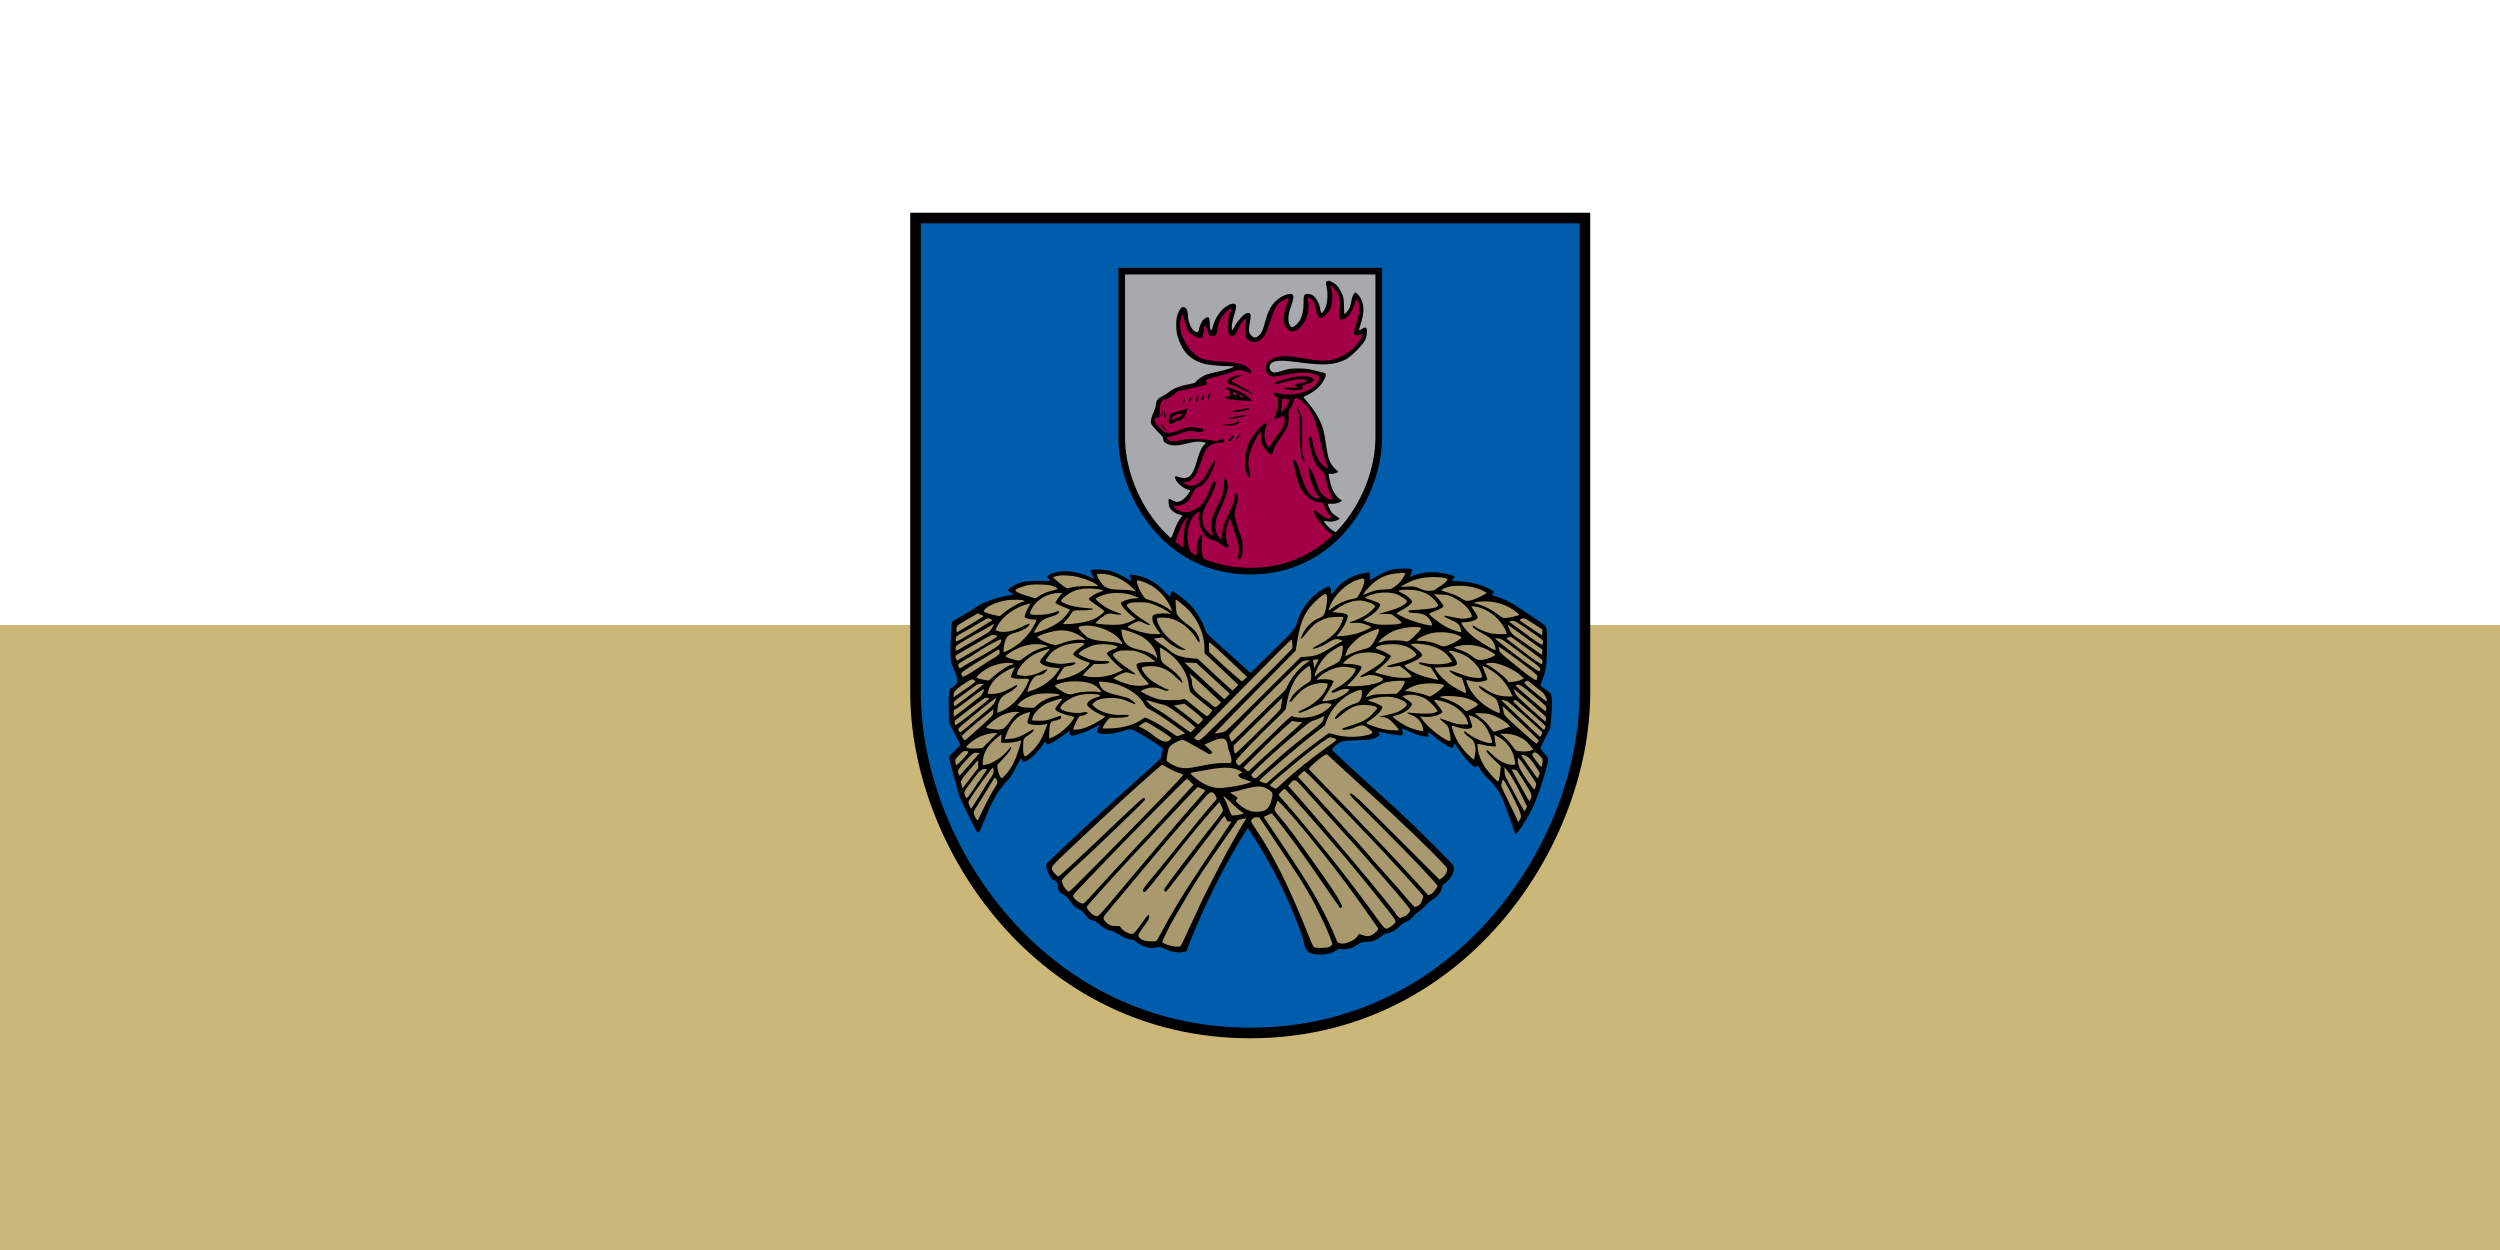 <?xml version="1.0" encoding="UTF-8" standalone="no"?>
<svg
   xmlns:dc="http://purl.org/dc/elements/1.1/"
   xmlns:cc="http://creativecommons.org/ns#"
   xmlns:rdf="http://www.w3.org/1999/02/22-rdf-syntax-ns#"
   xmlns:svg="http://www.w3.org/2000/svg"
   xmlns="http://www.w3.org/2000/svg"
   version="1.0"
   width="1000"
   height="500"
   id="svg14885">
  <defs
     id="defs14887" />
  <rect
     style="fill:#cbb778;fill-opacity:1;stroke:none;stroke-width:8;stroke-linejoin:round;stroke-miterlimit:10;paint-order:markers stroke fill"
     id="rect1035"
     width="1000"
     height="500"
     x="0"
     y="0" />
  <rect
     style="fill:#ffffff;fill-opacity:1;stroke:none;stroke-width:5.657;stroke-linejoin:round;stroke-miterlimit:10;paint-order:markers stroke fill"
     id="rect1051"
     width="1000"
     height="250"
     x="0"
     y="0" />
  <g
     id="layer1"
     transform="matrix(0.544,0,0,0.544,354.12,-71.52)"
     style="opacity:1">
    <path
       id="path10531"
       d="M 22.231,640.67 V 291.803 H 514.43 v 348.867 c 0,111.368 -91.63,250.332 -246.1,250.332 -154.469,0 -246.1,-138.963 -246.1,-250.332 z"
       style="color:#000000;display:inline;overflow:visible;visibility:visible;fill:#005dab;fill-opacity:1;stroke:#000000;stroke-width:7.801;stroke-linecap:butt;stroke-linejoin:miter;stroke-miterlimit:4;stroke-dasharray:none;stroke-dashoffset:0;stroke-opacity:1;marker:none;enable-background:accumulate" />
    <g
       id="g10959"
       transform="matrix(0.488,0,0,0.488,133.691,299.417)">
      <path
         style="color:#000000;display:inline;overflow:visible;visibility:visible;fill:#000000;fill-opacity:1;fill-rule:evenodd;stroke:none;stroke-width:3;marker:none;enable-background:accumulate"
         d="m 372,1093.295 c -9.773,-1.705 -12.908,-5.555 -15.886,-19.509 -1.047,-4.908 -3.98,-14.098 -6.517,-20.423 -2.537,-6.325 -5.583,-13.975 -6.768,-17 -16.23,-41.427 -43.335,-92.982 -67.423,-128.241 l -3.239,-4.741 -5.49,8.741 c -23.948,38.128 -51.409,91.127 -69.814,134.741 -3.249,7.7 -6.322,14.9 -6.828,16 -1.739,3.78 -6.175,15.007 -8.177,20.694 l -2.004,5.694 -5.642,1.171 c -7.175,1.49 -18.292,-0.504 -27.914,-5.007 -6.341,-2.967 -6.845,-3.046 -12.454,-1.942 -10.251,2.017 -20.061,-0.908 -30.233,-9.013 -2.815,-2.243 -4.94,-3.098 -7.703,-3.098 -4.57,0 -6.698,-0.898 -18.358,-7.745 -4.922,-2.89 -9.453,-5.255 -10.069,-5.255 -0.616,0 -3.413,-0.681 -6.215,-1.513 -3.611,-1.072 -7.016,-3.254 -11.69,-7.489 -5.118,-4.638 -7.545,-6.127 -10.836,-6.649 -4.402,-0.698 -6.277,-2.258 -14.039,-11.685 -2.581,-3.135 -4.994,-4.934 -7.535,-5.618 -3.841,-1.034 -8.092,-4.892 -12.17,-11.045 -3.863,-5.829 -7.266,-9.068 -12.136,-11.553 C -12.199,1000.226 -14,996.966 -14,990.387 c 0,-3.739 -3.154,-8.025 -5.904,-8.025 -3.146,0 -10.541,-13.202 -11.435,-20.415 -0.41,-3.309 -0.063,-4.314 2.247,-6.5 1.503,-1.422 8.326,-8.011 15.162,-14.642 C 0.618,926.695 28.161,901.096 64,868.376 c 16.433,-15.003 15.835,-14.464 45.5,-41.003 32.08,-28.699 32.429,-29.032 31.911,-30.383 -0.407,-1.059 1.259,-7.518 3.039,-11.781 0.544,-1.303 -2.45,-3.723 -14.13,-11.421 -8.151,-5.372 -19.057,-12.014 -24.235,-14.76 -10.552,-5.596 -9.426,-5.563 -25.547,-0.752 -9.88,2.948 -20.976,4.156 -28.464,3.097 -3.457,-0.489 -6.492,-1.095 -6.745,-1.348 -0.803,-0.803 1.794,-9.09 3.419,-10.912 2.175,-2.437 0.899,-2.184 -3.735,0.742 -6.723,4.244 -16.09,8.439 -25.762,11.537 C 5.879,765.675 4,765.344 4,758.708 v -2.491 l -3.25,2.636 c -11.645,9.446 -26.238,18.464 -29.933,18.494 -0.925,0.008 -1.968,-0.886 -2.317,-1.986 -0.349,-1.1 -1.001,-2 -1.448,-2 -0.447,0 -2.871,3.038 -5.387,6.75 -6.095,8.995 -15.924,18.702 -22.007,21.733 -5.422,2.702 -6.311,2.559 -7.757,-1.243 -0.586,-1.541 -1.337,-2.201 -1.882,-1.653 -0.498,0.502 -3.693,6.495 -7.098,13.318 -4.743,9.503 -7.748,14.084 -12.845,19.581 -9.932,10.711 -15.256,18.24 -21.369,30.217 -5.013,9.823 -7.178,14.705 -16.982,38.296 -1.714,4.125 -3.733,8.175 -4.486,9 -1.205,1.32 -1.617,1.2 -3.43,-1 -1.89,-2.293 -18.857,-36.335 -25.17,-50.5 -2.042,-4.583 -12.392,-42.66 -16.348,-60.143 -0.38,-1.678 1.434,-4.006 8.361,-10.726 l 8.846,-8.583 -8.759,-16.904 -8.759,-16.904 -0.241,-21.87 c -0.284,-25.752 0.126,-28.658 4.288,-30.382 1.639,-0.679 4.382,-2.831 6.095,-4.782 2.798,-3.187 3.058,-4.022 2.56,-8.226 -0.305,-2.573 -2.67,-9.359 -5.257,-15.08 -4.477,-9.903 -4.726,-10.924 -5.181,-21.31 -0.444,-10.129 1.277,-47.186 2.318,-49.897 0.254,-0.661 4.843,-3.626 10.199,-6.588 13.624,-7.536 20.875,-11.939 27.127,-16.47 9.134,-6.619 34.021,-15.232 49.66,-17.186 2.998,-0.375 5.447,-0.967 5.443,-1.316 -0.004,-0.349 -1.804,-1.661 -4,-2.915 C -87.203,547.328 -89,545.883 -89,545.371 c 0,-1.586 3.924,-4.69 10.076,-7.969 9.142,-4.873 17.843,-6.343 37.183,-6.283 l 16.759,0.052 -2.509,-2.982 C -28.871,526.55 -30,524.802 -30,524.306 c 0,-1.408 6.97,-4.62 14.06,-6.479 12.349,-3.239 31.999,-0.467 49.098,6.925 4.313,1.865 7.842,3.053 7.842,2.64 0,-0.413 -1.119,-2.4 -2.487,-4.416 -1.368,-2.016 -2.75,-4.711 -3.071,-5.99 -0.55,-2.191 -0.243,-2.36 5.357,-2.945 6.344,-0.663 19.13,0.528 25.701,2.394 5.418,1.539 18.92,8.061 24.794,11.977 2.636,1.758 4.979,3.011 5.205,2.785 0.226,-0.226 -0.201,-2.193 -0.95,-4.37 -0.749,-2.178 -1.176,-4.258 -0.951,-4.623 0.735,-1.189 10.726,0.307 18.402,2.756 12.522,3.995 21.393,9.627 32.258,20.478 l 9.758,9.746 1.111,-4.411 c 0.611,-2.426 1.518,-4.411 2.016,-4.411 1.574,0 14.417,9.234 22.253,16 10.36,8.946 22.769,27.443 26.71,39.816 2.254,7.077 2.675,7.633 12.862,17.021 5.793,5.338 14.123,12.846 18.512,16.684 11.503,10.06 13.764,12.082 26.387,23.604 l 11.367,10.375 11.185,-11 c 6.152,-6.05 19.037,-18.666 28.633,-28.036 24.714,-24.131 28.179,-28.338 30.442,-36.964 4.026,-15.343 15.692,-32.857 28.849,-43.31 8.387,-6.663 17.679,-11.78 19.866,-10.94 0.998,0.383 1.785,2.554 2.237,6.17 0.383,3.069 1.002,5.558 1.375,5.531 0.373,-0.026 2.478,-2.575 4.678,-5.663 10.108,-14.188 27.935,-24.307 47.2,-26.793 l 5.2,-0.671 0.3,6.082 0.3,6.082 4.5,-3.073 c 7.879,-5.381 21.891,-11.756 29.619,-13.475 7.609,-1.693 27.374,-1.781 29.026,-0.13 0.421,0.421 0.177,2.21 -0.541,3.977 -0.718,1.767 -1.546,4.267 -1.84,5.557 -0.52,2.287 -0.462,2.308 2.351,0.859 9.14,-4.711 26.122,-7.207 39.058,-5.741 9.805,1.111 22.979,4.288 24.63,5.94 0.761,0.761 0.438,1.744 -1.116,3.398 -2.202,2.343 -2.826,3.866 -1.437,3.503 0.412,-0.108 5.475,0.154 11.25,0.582 17.935,1.329 32.156,5.006 44.25,11.442 3.712,1.976 6.75,4.024 6.75,4.553 0,0.528 -0.736,1.774 -1.636,2.769 -1.336,1.476 -1.382,1.887 -0.25,2.237 17.379,5.384 27.174,10.192 43.886,21.543 7.425,5.043 18.731,12.634 25.124,16.869 13.888,9.199 12.912,6.433 12.945,36.7 0.03,27.785 -1.563,39.338 -7.346,53.27 -1.66,3.998 -2.839,7.406 -2.621,7.573 0.218,0.167 3.322,2.521 6.896,5.23 3.575,2.71 7.245,5.672 8.156,6.582 2.694,2.693 3.205,14.373 1.492,34.088 l -1.541,17.738 -7.553,15.042 C 716.399,775.659 713,782.784 713,783.217 c 0,0.434 2.722,3.906 6.048,7.717 7.069,8.097 7.008,7.325 2.033,25.928 -5.139,19.214 -13.749,43.784 -19.569,55.841 -7.745,16.046 -22.98,39.659 -25.586,39.659 -0.457,0 -1.726,-2.812 -2.819,-6.25 -2.963,-9.316 -13.506,-38.203 -17.001,-46.58 -4.417,-10.587 -11.112,-20.081 -20.025,-28.395 -4.29,-4.002 -9.879,-10.538 -12.42,-14.526 -2.541,-3.987 -4.917,-7.25 -5.28,-7.25 -0.363,0 -1.214,0.758 -1.892,1.685 -1.125,1.538 -1.583,1.408 -5.248,-1.495 -6.743,-5.34 -14.891,-14.783 -21.457,-24.865 -6.244,-9.588 -6.249,-9.592 -6.909,-6.367 -0.363,1.775 -1.078,3.645 -1.589,4.156 -1.456,1.456 -13.865,-5.286 -22.285,-12.108 -4.125,-3.342 -9.178,-7.44 -11.228,-9.108 l -3.728,-3.032 0.228,3.816 0.228,3.816 -5,-0.325 c -5.968,-0.388 -13.496,-2.823 -25.667,-8.304 -4.945,-2.226 -9.146,-3.892 -9.337,-3.701 -0.191,0.191 0.169,2.28 0.799,4.643 1.411,5.286 0.489,6.108 -6.139,5.477 -5.106,-0.486 -25.174,-3.888 -29.157,-4.942 -2.49,-0.659 -2.493,-0.653 -0.595,1.495 1.833,2.075 1.837,2.232 0.114,4.136 -0.985,1.088 -4.317,2.934 -7.405,4.101 -4.724,1.785 -8.816,2.235 -25.816,2.838 -19.721,0.699 -20.338,0.786 -25.902,3.649 -5.905,3.038 -12.111,9.467 -10.951,11.344 0.725,1.173 38.876,36.34 63.555,58.584 8.525,7.684 15.725,14.228 16,14.542 0.275,0.314 8.15,7.495 17.5,15.958 9.35,8.463 32.638,30.966 51.75,50.008 33.954,33.829 34.75,34.712 34.74,38.559 -0.019,7.53 -7.02,18.821 -14.56,23.481 -2.335,1.443 -3.43,2.872 -3.43,4.473 0,6.314 -6.494,15.052 -14.575,19.613 -2.98,1.682 -8.03,6.042 -11.396,9.838 -3.325,3.75 -7.812,7.654 -9.973,8.675 -2.16,1.022 -4.975,3.415 -6.256,5.318 -2.658,3.952 -8.717,8.434 -13.7,10.133 -1.869,0.638 -5.919,3.73 -9,6.873 -5.65,5.764 -13.981,10.033 -19.578,10.033 -1.381,0 -4.446,1.77 -7.212,4.166 -7.2,6.235 -12.432,8.276 -21.339,8.328 -7.157,0.042 -7.841,0.253 -13.878,4.284 -8.341,5.57 -15.559,7.655 -23.631,6.828 -4.667,-0.478 -6.478,-0.293 -7.344,0.749 -0.632,0.761 -3.906,2.621 -7.275,4.134 -6.948,3.118 -18.277,4.112 -27.844,2.443 z"
         id="path2995" />
      <path
         id="path2116"
         style="color:#000000;display:inline;overflow:visible;visibility:visible;fill:#a8996e;fill-opacity:1;fill-rule:evenodd;stroke:none;stroke-width:3;marker:none;enable-background:accumulate"
         d="m 396.834,1081.48 c 3.743,-2.665 3.901,-1.535 -2.521,-18.118 -4.846,-12.516 -21.7,-47.287 -28.356,-58.5 -2.285,-3.85 -5.757,-9.7 -7.714,-13 -1.958,-3.3 -5.176,-8.631 -7.151,-11.848 -3.401,-5.536 -33.359,-50.663 -52.691,-79.369 l -8.901,-13.217 -4.177,-0.033 c -3.344,-0.027 -4.591,0.492 -6.25,2.602 -1.14,1.449 -2.073,2.99 -2.073,3.425 0,0.434 3.569,6.111 7.932,12.615 26.512,39.524 50.385,87.709 78.43,158.304 6.154,15.492 7.729,18.596 9.74,19.206 1.319,0.4 6.47,0.618 11.446,0.484 7.607,-0.204 9.563,-0.61 12.287,-2.55 z m -226.117,0.078 c 0.67,-0.426 3.948,-6.831 7.284,-14.235 6.781,-15.047 6.4,-14.225 15.44,-33.303 3.607,-7.613 6.559,-14.082 6.559,-14.375 0,-1.38 31.977,-64.093 41.956,-82.283 12.359,-22.53 24.556,-43.522 26.876,-46.256 2.202,-2.596 1.256,-2.794 -5.364,-1.127 l -5.977,1.506 -13.995,19.856 c -7.697,10.921 -16.382,23.381 -19.3,27.689 -2.918,4.308 -10.568,15.588 -17,25.067 -11.118,16.383 -22.057,34.254 -45.157,73.766 -7.972,13.636 -19.284,36.293 -18.641,37.334 2.575,4.166 23.213,8.971 27.32,6.361 z m 258.092,-8.069 c 4.269,-2.176 6.969,-4.334 8.349,-6.671 2.295,-3.889 2.751,-3.998 8.341,-1.984 6.911,2.49 11.139,1.964 16.633,-2.069 5.34,-3.92 7.374,-6.758 6.216,-8.673 -0.409,-0.676 -5.717,-8.204 -11.796,-16.729 -6.079,-8.525 -11.727,-16.47 -12.552,-17.655 -13.329,-19.152 -29.992,-41.657 -43.941,-59.345 -3.687,-4.675 -12.731,-16.15 -20.099,-25.5 -22.124,-28.077 -49.912,-60.563 -59.704,-69.799 l -2.967,-2.799 -2.016,4.799 c -4.009,9.542 -4.098,9.178 4.72,19.351 11.131,12.842 26.871,33.938 54.053,72.447 26.489,37.527 32.345,46.352 37.342,56.276 3.104,6.163 3.356,7.192 2.036,8.288 -0.894,0.742 -1.853,0.882 -2.356,0.344 -0.467,-0.499 -7.943,-11.258 -16.613,-23.908 -26.131,-38.125 -33.921,-49.269 -50.968,-72.916 -9.074,-12.587 -34.58,-45.584 -35.235,-45.584 -0.224,0 -3.012,1.223 -6.194,2.718 l -5.786,2.718 23.222,34.616 c 31.614,47.126 39.35,59.218 53.707,83.947 10.928,18.824 26.134,49.687 31.04,63 2.544,6.905 3.282,7.819 7.112,8.811 4.537,1.176 10.315,-0.044 17.459,-3.685 z m -294.245,0.108 c 0.586,-0.404 3.909,-6.135 7.385,-12.735 19.739,-37.48 41.17,-71.567 92.744,-147.51 6.54,-9.631 12.24,-18.074 12.666,-18.763 0.571,-0.924 -0.097,-1.184 -2.543,-0.99 -3.02,0.239 -3.494,-0.119 -5.294,-3.995 -1.088,-2.342 -2.29,-4.142 -2.671,-4 -0.67,0.249 -4.377,5.039 -28.826,37.258 -6.261,8.25 -14.816,19.5 -19.011,25 -4.195,5.5 -12.747,16.75 -19.003,25 -18.36,24.21 -20.235,26.5 -21.69,26.5 -1.9,0 -2.681,-2.458 -1.49,-4.685 2.497,-4.665 55.126,-74.042 77.419,-102.055 6.298,-7.914 10.73,-14.389 10.703,-15.634 -0.026,-1.169 -1.288,-4.522 -2.804,-7.45 l -2.757,-5.324 -3.946,4.363 c -20.074,22.198 -46.613,54.516 -84.402,102.785 -16.695,21.324 -22.845,28.5 -24.428,28.5 -1.439,0 -2.219,-0.727 -2.438,-2.27 -0.239,-1.687 2.853,-6.052 12.044,-17 6.801,-8.102 23.34,-28.455 36.753,-45.23 25.775,-32.234 49.745,-61.356 58.056,-70.534 4.982,-5.501 4.991,-5.523 3.428,-8.544 -4.603,-8.901 -8.054,-8.921 -15.858,-0.093 -44.158,49.95 -52.037,59.137 -102.632,119.671 -18.388,22 -37.598,44.949 -42.69,50.998 -10.336,12.278 -10.403,12.561 -4.447,18.774 4.094,4.271 9.3,6.078 15.979,5.547 4.179,-0.332 4.596,-0.132 6.719,3.231 2.81,4.451 13.004,9.451 17.254,8.463 2.06,-0.479 5.114,-3.997 12.65,-14.572 5.464,-7.667 10.316,-13.94 10.781,-13.94 1.657,0 1.991,3.085 0.678,6.255 -0.733,1.77 -3.541,6.136 -6.24,9.701 -7.455,9.849 -9.816,13.958 -9.178,15.97 0.837,2.636 3.857,5.074 8.207,6.625 4.053,1.446 17.092,1.917 18.882,0.683 z m 353.38,-21.701 c 5.426,-3.425 7.666,-6.929 6.282,-9.825 -2.492,-5.215 -46.893,-60.769 -76.024,-95.12 -37.053,-43.693 -88.945,-102.589 -90.391,-102.589 -1.364,0 -8.813,7.448 -8.813,8.811 0,0.575 0.568,1.641 1.261,2.368 1.231,1.29 18.124,20.76 22.378,25.791 46.702,55.243 88.254,108.165 124.343,158.369 12.766,17.759 12.446,17.573 20.964,12.196 z m 15.474,-13.405 c 0.296,-0.479 1.785,-1.124 3.309,-1.434 4.284,-0.871 10.482,-7.064 10.092,-10.084 -0.376,-2.911 -17.389,-23.022 -70.787,-83.679 -7.956,-9.038 -14.706,-16.657 -15,-16.932 -0.294,-0.275 -4.161,-4.55 -8.593,-9.5 -9.159,-10.228 -63.796,-70.711 -69.916,-77.397 -8.975,-9.804 -10.02,-10.066 -15.692,-3.922 l -3.86,4.181 2.343,2.569 c 36.554,40.074 158.201,184.989 160.39,191.069 0.574,1.595 5.324,5.987 6.485,5.995 0.38,0 0.933,-0.387 1.229,-0.866 z M 67.567,1012.713 C 78.53,999.707 94.905,980.244 103.957,969.463 149.346,915.4 172.407,888.375 195.718,861.928 202.473,854.264 208,847.617 208,847.157 c 0,-0.461 -1.012,-1.226 -2.25,-1.702 -2.173,-0.835 -7.597,-3.19 -8.872,-3.851 -0.342,-0.177 -13.805,13.758 -29.919,30.968 -16.113,17.21 -35.651,38.041 -43.417,46.291 -36.107,38.357 -64.941,69.875 -90.812,99.266 -3.711,4.215 -3.735,4.299 -2.061,7 4.233,6.829 9.917,11.1 14.897,11.194 1.49,0.028 7.629,-6.559 22,-23.61 z m 460.887,8.104 c 3.471,-1.647 4.64,-3.365 7.05,-10.363 1.401,-4.067 1.382,-4.569 -0.243,-6.476 -7.86,-9.225 -45.079,-50.183 -58.696,-64.593 -3.886,-4.113 -10.886,-11.538 -15.556,-16.5 C 427.402,887.171 358.966,817.362 357.563,817.362 c -0.63,0 -3.103,1.994 -5.495,4.431 l -4.348,4.431 11.364,12.319 c 6.25,6.776 11.826,12.812 12.39,13.415 0.564,0.602 4.626,5.102 9.026,10 4.4,4.898 10.287,11.38 13.082,14.405 2.795,3.025 10.86,12.025 17.922,20 7.062,7.975 13.101,14.725 13.42,15 2.133,1.839 29.848,32.722 30.173,33.62 0.222,0.616 8.113,9.616 17.535,20 19.811,21.833 30.643,34.163 41.869,47.659 4.4,5.29 8.607,9.641 9.349,9.669 0.742,0.028 2.814,-0.644 4.605,-1.494 z M 32.622,1009.612 c 7.328,-8.271 62.647,-68.385 72.928,-79.25 13.764,-14.546 72.836,-78.567 82.391,-89.295 l 2.441,-2.74 -4.399,-4.482 c -2.42,-2.465 -4.904,-4.482 -5.52,-4.482 -1.494,0 -78.615,77.754 -119.975,120.96 -18.143,18.953 -37.141,38.753 -42.218,44 -5.077,5.247 -9.239,10.293 -9.25,11.213 -0.048,4.016 9.829,11.733 15.108,11.805 0.895,0.012 4.717,-3.466 8.494,-7.728 z m 516.729,-7.142 c 2.94,-1.939 8.638,-9.704 8.645,-11.783 0.009,-2.48 -37.747,-42.161 -88.244,-92.744 -36.721,-36.783 -45.324,-44.437 -43.547,-46.214 3.186,-3.186 24.334,19.107 84.679,79.313 l 50.383,50.267 2.788,-1.985 c 4.414,-3.143 7.811,-7.726 8.517,-11.491 0.601,-3.204 0.201,-3.963 -5.21,-9.87 C 548.1,936.935 499.988,890.73 460,854.859 c -8.525,-7.647 -17.733,-15.95 -20.463,-18.451 -2.73,-2.5 -7.455,-6.812 -10.5,-9.582 -3.045,-2.77 -11.617,-10.645 -19.048,-17.5 -7.431,-6.855 -14.71,-13.523 -16.175,-14.818 l -2.663,-2.353 -4.963,2.701 c -5.322,2.896 -22.467,18.185 -21.98,19.601 0.161,0.469 6.166,6.827 13.345,14.129 19.803,20.143 67.766,69.926 87.939,91.276 9.874,10.45 20.305,21.475 23.181,24.5 2.876,3.025 6.714,7.11 8.528,9.078 33.111,35.908 44.438,48.343 45.099,49.51 1.096,1.933 3.653,1.759 7.051,-0.481 z M 47.01,955.862 C 122.247,879.758 175,825.037 175,823.098 c 0,-0.314 -3.532,-1.747 -7.849,-3.185 -4.317,-1.438 -11.179,-4.617 -15.25,-7.065 -4.071,-2.448 -7.958,-4.459 -8.637,-4.468 -1.409,-0.019 -20.711,16.922 -59.228,51.983 -17.724,16.134 -52.796,48.839 -81.286,75.801 -26.919,25.475 -27.407,26.099 -24.63,31.514 1.653,3.224 7.069,8.684 8.614,8.684 1.896,0 31.283,-27.271 94.266,-87.475 4.675,-4.469 14.276,-13.448 21.336,-19.953 11.962,-11.023 12.949,-11.715 14.497,-10.168 1.548,1.548 0.741,2.561 -11.85,14.879 -39.608,38.748 -68.534,66.248 -101.27,96.278 -5.934,5.443 -11.04,10.9 -11.348,12.127 -1.272,5.067 7.116,18.138 10.984,17.117 0.634,-0.168 20.283,-19.655 43.663,-43.305 z m 635.001,-64.75 c 2.705,-4.437 2.527,-6.429 -1.433,-15.988 -5.308,-12.817 -22.159,-44.662 -23.67,-44.734 -0.7,-0.033 -2.908,7.012 -2.908,9.277 0,0.865 5.625,12.914 12.5,26.775 6.875,13.861 12.5,25.814 12.5,26.561 0,2.158 0.879,1.606 3.011,-1.891 z m -804.158,-24.75 c 4.497,-9.075 9.986,-19.014 12.198,-22.086 5.064,-7.035 5.958,-11.518 2.979,-14.937 -1.187,-1.362 -2.355,-2.025 -2.595,-1.473 -0.424,0.974 -24.404,39.952 -28.298,45.996 -1.063,1.65 -2.223,3.979 -2.579,5.177 -0.703,2.37 1.558,8.689 4.124,11.524 1.511,1.669 1.734,1.495 3.8,-2.963 1.207,-2.605 5.874,-12.162 10.371,-21.237 z m 385.585,16.103 2.938,-1.196 -3.438,-2.081 c -1.891,-1.145 -8.027,-6.495 -13.637,-11.891 -5.61,-5.396 -11.196,-10.344 -12.415,-10.996 -2.07,-1.108 -2.018,-0.832 0.8,4.188 1.659,2.955 3.82,7.849 4.802,10.874 0.983,3.025 2.659,7.238 3.727,9.362 l 1.94,3.862 6.173,-0.462 c 3.395,-0.254 7.495,-1 9.111,-1.658 z m 34.394,-5.516 c 4.697,-2.429 7.833,-7.341 10.204,-15.987 2.604,-9.491 2.06,-11.315 -4.645,-15.567 -9.683,-6.141 -16.448,-6.063 -40.391,0.466 -6.875,1.875 -13.85,3.542 -15.5,3.705 -2.91,0.287 -2.829,0.395 2.729,3.608 6.97,4.029 7.474,4.753 5.119,7.359 -1.82,2.013 -1.767,2.118 3.509,6.971 5.563,5.116 10.803,8.242 17.643,10.522 5.055,1.685 17.175,1.074 21.332,-1.076 z m 385.802,-24.834 c -8.813,-18.029 -16.016,-30.222 -22.006,-37.253 l -2.556,-3 -0.036,5.203 c -0.02,2.862 0.513,6.462 1.185,8 2.281,5.226 26.349,49.832 28.126,52.126 0.799,1.032 1.439,0.529 2.864,-2.247 l 1.835,-3.576 -9.411,-19.253 z m -816.869,4.665 c 5.646,-9.305 13.093,-21.197 16.549,-26.428 5.682,-8.598 6.246,-9.917 5.88,-13.75 -0.222,-2.332 -0.695,-4.224 -1.049,-4.206 -1.362,0.072 -27.695,36.351 -35.011,48.235 -2.311,3.755 -2.313,3.789 -0.524,8.766 0.988,2.748 2.268,4.84 2.843,4.648 0.576,-0.191 5.666,-7.961 11.311,-17.266 z m 831.307,-6.741 C 695.758,844.337 678.849,817.521 676.712,816.163 675.497,815.391 670,815.038 670,815.732 c 0,0.575 19.831,36.499 23.357,42.31 l 3.143,5.18 1.903,-3.84 c 1.893,-3.82 1.891,-3.868 -0.331,-9.344 z m -842.682,0.073 c 3.034,-4.537 7,-10.335 8.813,-12.884 7.839,-11.019 13.922,-20.027 14.446,-21.393 0.403,-1.05 -0.111,-1.451 -1.792,-1.396 -5.945,0.192 -8.703,2.357 -16.463,12.924 -4.241,5.775 -9.229,12.505 -11.085,14.956 -1.856,2.451 -3.646,5.536 -3.977,6.856 -0.639,2.545 1.955,9.188 3.588,9.188 0.524,0 3.435,-3.712 6.469,-8.25 z m 850.583,-9.152 c 1.099,-3.923 1.023,-4.711 -0.691,-7.25 -1.058,-1.566 -5.027,-7.573 -8.82,-13.348 -7.073,-10.769 -16.216,-23 -17.191,-23 -0.301,0 -0.307,2.654 -0.013,5.897 0.385,4.249 1.682,8.091 4.64,13.75 3.864,7.392 18.797,28.353 20.199,28.353 0.355,0 1.199,-1.981 1.877,-4.402 z M 322,838.072 c 16.698,-16.045 46.869,-40.521 70.816,-57.449 15.485,-10.946 15.262,-10.521 6.921,-13.211 -3.646,-1.176 -3.983,-1.068 -10.859,3.462 -16.69,10.995 -58.341,44.741 -82.727,67.025 -1.105,1.01 -0.564,1.703 3,3.839 2.392,1.433 4.799,2.6 5.349,2.593 0.55,-0.007 3.925,-2.823 7.5,-6.258 z M -143.539,825.481 -134,813.1 v -6.083 c 0,-5.24 -0.194,-5.88 -1.397,-4.619 -0.768,0.805 -6.618,7.532 -13,14.949 -12.27,14.26 -12.598,14.963 -10.395,22.316 l 1.208,4.033 2.253,-2.917 c 1.239,-1.605 6.545,-8.489 11.792,-15.299 z m 387.475,16.39 c 11.638,-1.535 25.278,-4.456 30.564,-6.546 l 3,-1.186 -4.062,-1.768 c -2.234,-0.972 -5.609,-2.096 -7.5,-2.496 -3.732,-0.791 -7.938,-4.067 -7.938,-6.184 0,-0.728 1.436,-1.909 3.192,-2.625 l 3.192,-1.303 -3.524,-2.178 c -9.664,-5.973 -24.848,-6.548 -49.36,-1.87 -7.15,1.364 -15.664,2.856 -18.92,3.314 -3.256,0.458 -6.095,1.364 -6.31,2.012 -0.603,1.825 12.425,12.045 20.23,15.87 8.011,3.926 16.179,6.29 22.064,6.385 2.235,0.036 9.152,-0.605 15.372,-1.426 z M 305.5,831.745 c 11.211,-10.203 31.877,-27.729 46,-39.009 16.15,-12.9 40.492,-31.049 42.862,-31.959 0.801,-0.307 5.09,0.589 9.531,1.992 13.921,4.398 35.55,4.414 50.857,0.038 6.795,-1.942 6.799,-3.793 0.022,-8.826 -8.92,-6.625 -10.364,-6.7 -23.272,-1.216 -6.377,2.709 -18.038,3.709 -17.296,1.484 0.204,-0.612 5.754,-2.775 12.333,-4.806 17.862,-5.514 24.711,-9.149 33.212,-17.626 3.987,-3.976 7.25,-7.919 7.25,-8.762 0,-4.569 -22.41,-6.865 -32.687,-3.349 -6.653,2.276 -16.092,8.388 -22.901,14.827 -3.565,3.372 -5.89,4.859 -6.955,4.451 -1.415,-0.543 -1.361,-0.948 0.462,-3.509 6.023,-8.459 16.992,-15.834 29.232,-19.653 4.616,-1.44 6.018,-2.422 7.654,-5.362 1.799,-3.232 2.721,-8.505 2.335,-13.349 -0.201,-2.521 -3.516,-2.175 -11.406,1.191 -18.792,8.017 -35.185,25.181 -41.713,43.675 l -2.532,7.175 -12.994,9.733 C 353.701,775.21 290,829.667 290,831.974 c 0,1.349 4.785,3.378 10,4.239 0.275,0.045 2.75,-1.965 5.5,-4.468 z m 345.505,-2.132 c 0.605,-2.062 1.366,-7.25 1.692,-11.528 l 0.593,-7.778 -10.645,-10.327 c -9.635,-9.347 -12.623,-13.618 -9.53,-13.618 0.613,0 4.551,3.331 8.75,7.401 9.115,8.836 18.474,13.763 27.385,14.417 6.603,0.485 6.507,0.678 4.662,-9.385 -2.379,-12.973 -12.563,-26.705 -24.142,-32.55 l -6.066,-3.062 0.634,5.392 c 0.349,2.966 0.921,6.831 1.273,8.589 l 0.639,3.197 h -5.435 c -2.989,0 -9.155,-0.941 -13.701,-2.09 -4.547,-1.15 -8.515,-1.842 -8.818,-1.539 -0.303,0.303 -0.042,3.972 0.579,8.153 1.329,8.933 5.438,19.123 10.968,27.198 4.352,6.355 17.813,21.279 19.193,21.279 0.478,0 1.364,-1.688 1.969,-3.75 z M 302.489,812.459 C 311.295,804.538 320.075,796.642 322,794.913 c 7.814,-7.017 33.282,-27.749 47.358,-38.551 14.246,-10.932 15.074,-11.759 16.753,-16.75 0.972,-2.888 1.626,-5.25 1.454,-5.25 -0.172,0 -2.483,1.213 -5.135,2.695 -2.652,1.482 -7.405,3.402 -10.562,4.266 -5.248,1.436 -8.292,3.757 -35.501,27.055 -16.369,14.016 -36.487,32.025 -44.706,40.02 -14.084,13.7 -14.867,14.66 -13.602,16.687 1.86,2.979 5.06,4.32 6.93,2.904 0.819,-0.62 8.694,-7.609 17.5,-15.531 z m -393.366,8.593 c 7.175,-8.543 12.627,-19.086 17.163,-33.19 4.984,-15.496 5.253,-16.926 3.014,-16.04 -4.709,1.864 -16.243,3.596 -22.191,3.333 l -6.61,-0.292 0.298,-6.354 0.298,-6.354 -6.18,4.854 c -13.752,10.802 -20.994,22.379 -21.742,34.757 l -0.417,6.903 4.704,-0.645 c 10.194,-1.397 26.332,-12.348 34.822,-23.63 1.436,-1.908 2.932,-3.148 3.325,-2.756 1.391,1.391 -3.224,8.081 -11.994,17.381 l -8.886,9.424 0.568,5.504 c 0.705,6.828 4.291,14.641 6.524,14.211 0.876,-0.169 4.162,-3.366 7.303,-7.106 z m 801.676,3.989 C 711.46,823.215 712,821.259 712,820.694 c 0,-1.408 -10.504,-17.062 -14.213,-21.181 -3.13,-3.476 -8.242,-6.151 -11.755,-6.151 -1.118,0 -2.032,0.175 -2.032,0.388 0,0.214 4.612,6.854 10.25,14.756 13.368,18.739 14.15,19.787 14.799,19.824 0.302,0.017 1.09,-1.463 1.75,-3.29 z m -857.503,-17.578 14.617,-16.899 -4.207,-0.416 c -3.991,-0.395 -4.533,-0.106 -10.597,5.649 -8.398,7.97 -18.33,20.547 -17.642,22.34 0.298,0.776 0.813,2.494 1.145,3.817 0.332,1.324 0.933,2.407 1.335,2.407 0.402,0 7.309,-7.605 15.348,-16.899 z m 428.449,2.541 c 7.914,-7.555 14.963,-13.937 38.255,-34.636 31.384,-27.89 36.17,-32.381 33.641,-31.576 -1.022,0.325 -4.734,0.091 -8.247,-0.521 l -6.388,-1.113 -13.253,11.772 c -7.289,6.475 -23.807,22.32 -36.706,35.212 l -23.453,23.44 3.453,2.863 c 1.899,1.575 3.564,2.875 3.698,2.89 0.135,0.015 4.185,-3.734 9,-8.332 z M 196.17,810.938 c 18.9,-4.044 32.397,-5.792 41.861,-5.423 8.475,0.331 8.905,0.246 9.436,-1.872 0.655,-2.611 -0.691,-9.182 -3.024,-14.766 -0.912,-2.182 -2.038,-6.678 -2.503,-9.992 -1.675,-11.931 -7.746,-13.231 -25.25,-5.409 l -9.811,4.385 6.311,5.751 c 6.044,5.508 6.229,5.814 4.37,7.25 -1.068,0.825 -2.268,1.499 -2.666,1.499 -0.399,0 -5.15,-2.542 -10.559,-5.65 -23.346,-13.413 -26.867,-15.309 -29.513,-15.89 -3.854,-0.846 -17.521,6.095 -20.467,10.394 -1.393,2.033 -2.581,6.198 -3.386,11.871 l -1.241,8.74 3.416,2.892 c 1.879,1.59 6.553,4.162 10.386,5.715 9.005,3.647 17.348,3.776 32.641,0.504 z m 520.201,-6.576 c 0.625,-4.341 0.476,-4.685 -4.205,-9.75 -5.166,-5.588 -7.786,-6.431 -10.538,-3.39 -1.599,1.767 -1.324,2.347 5.523,11.635 7.823,10.612 7.908,10.626 9.221,1.505 z M 298.966,771.518 c 29.499,-28.915 38.487,-37.184 39.817,-36.635 10.289,4.252 29.347,2.723 42.291,-3.394 3.534,-1.67 9.064,-5.388 12.289,-8.263 5.402,-4.816 5.721,-5.33 4.059,-6.545 -2.324,-1.699 -9.883,-1.69 -15.513,0.019 -2.425,0.736 -9.584,3.887 -15.909,7.002 -11.014,5.425 -17.406,7.301 -17.582,5.16 -0.045,-0.55 2.88,-2.304 6.5,-3.897 13.148,-5.787 25.32,-15.357 32.23,-25.342 3.125,-4.515 6.149,-11.972 5.368,-13.236 -1.027,-1.662 -10.253,-1.941 -17.016,-0.515 -10.615,2.239 -18.983,6.82 -26.5,14.505 -3.575,3.655 -7.547,8.072 -8.826,9.815 -2.101,2.863 -5.188,4.309 -5.165,2.419 0.005,-0.412 1.329,-3.051 2.943,-5.864 3.621,-6.313 13.355,-15.279 22.238,-20.484 6.353,-3.722 6.724,-4.146 7.364,-8.411 0.951,-6.341 -0.854,-18.491 -2.747,-18.491 -1.69,0 -12.146,8.712 -16.017,13.345 -8.104,9.699 -14.309,24.126 -17.271,40.155 -0.915,4.95 -1.842,9.926 -2.062,11.057 -0.219,1.131 -8.625,9.845 -18.678,19.365 -22.882,21.665 -55.608,55.823 -56.416,58.884 -0.671,2.541 3.07,7.488 5.276,6.978 0.675,-0.156 18.372,-17.089 39.327,-37.628 z m -455.572,27.67 c 9.173,-9.83 9.702,-11.826 3.135,-11.826 -2.623,0 -4.329,1.124 -9.128,6.016 -3.246,3.309 -5.856,6.459 -5.801,7 0.055,0.541 0.168,2.559 0.25,4.484 0.098,2.282 0.643,3.5 1.567,3.5 0.779,0 5.269,-4.129 9.978,-9.174 z m 771.328,-6.578 c 0.899,-6.166 0.852,-8.948 -0.229,-13.596 -1.541,-6.628 -2.591,-8.04 -9.478,-12.739 -4.838,-3.302 -7.969,-7.292 -6.709,-8.552 0.354,-0.354 2.599,0.96 4.99,2.92 11.232,9.204 34.615,17.908 37.139,13.825 0.719,-1.164 -3.841,-13.328 -7.163,-19.104 -5.574,-9.694 -13.349,-16.763 -21.999,-19.999 -3.045,-1.139 -5.675,-1.934 -5.843,-1.765 -0.168,0.168 1.032,4.089 2.669,8.712 2.61,7.376 2.796,8.585 1.512,9.869 -2.183,2.183 -10.332,2.524 -16.612,0.696 -11.963,-3.483 -13.088,-3.758 -13.534,-3.312 -0.641,0.641 3.777,13.387 6.523,18.819 4.438,8.777 11.381,18.079 18.645,24.979 4.054,3.851 7.728,7.002 8.165,7.002 0.436,0 1.302,-3.489 1.923,-7.752 z m -669.801,-2.915 c 7.416,-6.711 12.648,-13.557 17.108,-22.387 3.1,-6.137 8.276,-19.975 7.691,-20.56 -0.152,-0.152 -2.063,0.138 -4.248,0.645 -9.006,2.088 -23.923,0.562 -25.125,-2.571 -0.299,-0.778 0.609,-4.842 2.018,-9.03 1.899,-5.649 2.199,-7.477 1.161,-7.078 -0.77,0.295 -3.341,1.049 -5.712,1.674 -12.721,3.354 -23.699,15.704 -29.849,33.579 l -1.946,5.656 7.241,-0.498 c 9.15,-0.629 16.556,-3.276 27.37,-9.785 4.699,-2.828 8.812,-4.873 9.14,-4.544 1.16,1.16 -3.549,6.105 -8.843,9.285 -2.948,1.771 -5.758,4.246 -6.244,5.5 -0.486,1.254 -0.947,6.555 -1.024,11.78 -0.142,9.602 1.022,14 3.706,14 0.712,0 4.112,-2.55 7.557,-5.667 z m 343.462,-31.718 c 26.961,-26.373 33.624,-33.402 33.652,-35.5 0.019,-1.438 0.639,-5.428 1.376,-8.865 0.738,-3.438 1.122,-6.25 0.855,-6.25 -0.267,0 -15.624,15.039 -34.126,33.421 -18.502,18.381 -34.877,34.389 -36.39,35.573 -2.154,1.686 -2.75,2.989 -2.75,6.014 0,4.432 1.598,9.312 2.889,8.824 0.482,-0.182 16.005,-15.129 34.494,-33.216 z m 408.568,29.302 C 699.728,786.684 702,785.824 702,785.369 c 0,-1.527 -7.729,-10.625 -11.635,-13.694 -8.096,-6.364 -19.944,-10.329 -30.721,-10.281 l -7.145,0.032 3,2.15 c 4.904,3.515 11.953,11.09 16.364,17.587 3.825,5.632 4.448,6.113 8.384,6.467 8.605,0.775 11.764,0.709 16.703,-0.351 z m -813.229,-15.575 11.395,-11.343 -4.309,0.015 c -5.721,0.02 -15.284,2.336 -22.114,5.357 -8.703,3.849 -22.103,14.555 -20.377,16.28 1.4,1.4 8.516,2.097 16.095,1.577 l 7.913,-0.543 11.395,-11.343 z m 825.576,2.325 c 0.84,-1.283 1.23,-2.755 0.865,-3.272 -0.365,-0.517 -8.538,-8.343 -18.163,-17.391 -9.625,-9.048 -21.236,-20.063 -25.803,-24.478 -8.432,-8.152 -10.986,-10.027 -9.937,-7.292 0.318,0.83 0.885,3.704 1.259,6.386 0.617,4.428 1.386,5.561 8.33,12.282 8.704,8.423 40.323,36.055 41.286,36.08 0.349,0.009 1.323,-1.033 2.163,-2.315 z M 154.365,771.29 c 1.449,-1.14 2.613,-2.602 2.586,-3.25 -0.071,-1.718 -32.532,-22.458 -37.733,-24.108 -1.178,-0.374 -3.571,0.644 -6.632,2.82 l -4.789,3.405 7.851,4.09 c 4.318,2.25 10.326,6.153 13.351,8.674 12.11,10.094 19.904,12.665 25.365,8.37 z m 130.549,-33.212 c 19.572,-19.407 37.334,-36.606 39.471,-38.222 2.421,-1.83 4.99,-5.209 6.816,-8.965 7.707,-15.852 19.351,-29.801 31.03,-37.174 2.177,-1.374 3.776,-2.68 3.555,-2.902 -0.222,-0.222 -2.852,-0.125 -5.844,0.216 -5.295,0.603 -5.749,0.915 -16.941,11.658 -30.168,28.959 -99,98.999 -99,100.737 0,2.823 3.059,9.936 4.273,9.936 0.581,0 17.069,-15.878 36.641,-35.285 z m 292.582,33.291 c 1.094,-1.771 -1.675,-17.41 -3.668,-20.709 -1.064,-1.762 -4.161,-4.838 -6.882,-6.835 -4.858,-3.566 -6.664,-6.371 -3.197,-4.966 0.963,0.39 6.828,2.463 13.034,4.607 9.494,3.279 12.568,3.898 19.375,3.898 H 604.25 l -0.616,-3.08 c -1.129,-5.645 -3.91,-10.085 -10.353,-16.528 -7.392,-7.392 -18.375,-13.172 -29.979,-15.777 -12.066,-2.709 -12.234,-2.566 -5.856,4.952 3.065,3.613 6.235,7.85 7.045,9.416 1.458,2.819 1.43,2.872 -2.76,5.317 -5.852,3.415 -14.752,5.078 -23.052,4.306 l -6.836,-0.635 2.302,3.232 c 7.299,10.251 21.256,22.654 33.623,29.881 6.971,4.074 8.696,4.591 9.728,2.921 z m -722.348,-7.77 c 33.989,-30.399 33.53,-29.924 33.602,-34.699 l 0.066,-4.391 -17.475,14.095 c -9.611,7.752 -20.388,16.832 -23.947,20.177 l -6.472,6.082 2.024,3.25 c 1.113,1.788 2.368,3.243 2.789,3.235 0.421,-0.008 4.657,-3.496 9.414,-7.75 v 0 z m 351.11,2.114 c 9.761,-8.837 131.775,-130.543 132.806,-132.471 1.035,-1.934 0.073,-13.878 -1.118,-13.878 -1.245,0 -146.447,147.029 -146.447,148.29 0,1.356 4.24,3.675 6.759,3.696 0.967,0.008 4.567,-2.528 8,-5.636 z m -227.793,0.666 c 6.301,-2.701 12.9,-7.332 19.873,-13.949 6.743,-6.398 13.058,-14.616 12.243,-15.933 -0.308,-0.498 -2.242,-1.221 -4.297,-1.607 -7.399,-1.388 -18.844,-5.542 -21.764,-7.898 -2.85,-2.3 -2.915,-2.524 -1.5,-5.18 0.813,-1.527 3.449,-4.969 5.856,-7.651 2.408,-2.681 4.131,-5.122 3.829,-5.424 -1.079,-1.079 -16.999,3.748 -24.016,7.282 -8.721,4.392 -17.694,13.167 -20.216,19.77 -0.97,2.541 -1.434,4.947 -1.032,5.347 0.403,0.4 5.305,0.701 10.894,0.669 8.849,-0.051 11.325,-0.477 19.162,-3.295 12.964,-4.662 13.5,-4.757 13.5,-2.385 0,2.819 -1.923,4.087 -7.927,5.225 -6.546,1.241 -6.966,1.513 -8.675,5.604 -1.256,3.006 -2.099,21.41 -0.981,21.41 0.229,0 2.501,-0.893 5.048,-1.985 z m 736.555,-4.065 c 1.133,-2.736 1.062,-3.296 -0.62,-4.859 -13.43,-12.482 -50.009,-44.737 -51.257,-45.198 -0.904,-0.334 -3.444,-0.91 -5.644,-1.28 l -4,-0.672 5.5,5.193 c 3.025,2.856 13.825,13.126 24,22.822 27.104,25.827 29.395,27.919 30.099,27.484 0.352,-0.218 1.217,-1.788 1.922,-3.489 z m -542.333,0.466 5.188,-1.841 -12.688,-9.378 c -15.886,-11.742 -30.319,-21.272 -39.391,-26.011 -5.813,-3.037 -7.394,-4.424 -9.311,-8.172 C 107.772,700.336 81.779,685.492 57,683.405 c -4.675,-0.394 -8.667,-0.585 -8.87,-0.426 -0.691,0.541 0.821,4.87 2.847,8.154 3.342,5.415 10.009,8.847 22.892,11.784 6.397,1.459 13.741,3.308 16.32,4.109 4.737,1.471 13.872,8.561 12.648,9.816 -0.365,0.374 -3.965,-0.89 -8,-2.809 -10.986,-5.222 -19.701,-6.986 -32.009,-6.476 -11.304,0.468 -18.623,2.83 -22.91,7.393 l -2.279,2.426 2.789,2.911 c 7.594,7.927 26.811,13.778 42.072,12.81 8.015,-0.508 10.5,-0.227 10.5,1.19 0,1.671 -8.294,3.075 -18.17,3.075 H 64.392 l -3.005,3.25 c -4.529,4.898 -8.741,11.913 -7.583,12.629 0.552,0.341 6.814,0.339 13.917,-0.005 18.552,-0.899 35.193,-6.028 46.111,-14.211 3.711,-2.782 3.076,-2.91 14.668,2.964 8.111,4.11 15.704,8.683 23.5,14.154 12.208,8.566 13.381,9.287 14.44,8.882 0.583,-0.223 3.395,-1.234 6.248,-2.247 z M 231,759.812 c 8.654,-1.787 3.685,2.593 56.107,-49.45 15.789,-15.675 36.868,-36.594 46.842,-46.486 l 18.134,-17.986 9.708,-0.664 c 12.562,-0.86 19.874,-3.633 36.107,-13.697 6.931,-4.297 13.726,-8.296 15.101,-8.888 l 2.5,-1.076 -4,-1.73 c -5.306,-2.295 -10.662,-0.928 -19.655,5.019 -8.229,5.441 -22.779,10.557 -21.678,7.622 0.183,-0.489 4.679,-3.142 9.991,-5.897 11.235,-5.826 21.006,-13.328 26.051,-20.003 4.334,-5.733 8.388,-13.577 9.285,-17.962 l 0.665,-3.25 h -8.53 c -10.948,0 -17.481,1.425 -25.904,5.651 -8.313,4.171 -12.912,8.25 -21.448,19.021 -5.773,7.285 -8.277,9.646 -8.277,7.806 0,-0.287 1.28,-3.325 2.843,-6.75 4.871,-10.669 14.99,-20.283 25.533,-24.258 6.25,-2.357 7.854,-5.054 10.099,-16.981 1.781,-9.46 1.634,-16.779 -0.377,-18.79 -1.609,-1.609 -10.915,5.263 -19.531,14.423 -14.441,15.351 -20.238,30.284 -25.251,65.043 l -0.817,5.665 -61.86,62.585 c -34.023,34.422 -61.248,62.585 -60.5,62.584 0.748,-4.5e-4 4.735,-0.698 8.86,-1.549 z m -380.818,-9.241 c 5.675,-4.835 16.846,-14.237 24.825,-20.894 12.512,-10.439 14.803,-12.805 16.664,-17.209 1.186,-2.808 1.941,-5.106 1.677,-5.106 -2.34,0 -56.615,44.196 -57.161,46.546 -0.385,1.657 1.551,5.454 2.78,5.454 0.493,0 5.54,-3.956 11.215,-8.791 z m 339.872,5.2 3.446,-3.59 -5.5,-4.948 c -6.723,-6.048 -16.372,-13.405 -29.165,-22.236 -7.399,-5.107 -10.952,-6.909 -15.155,-7.686 -3.02,-0.558 -9.68,-2.328 -14.8,-3.934 -5.12,-1.605 -9.408,-2.82 -9.528,-2.7 -0.915,0.915 7.84,9.207 12.44,11.781 10.37,5.804 15.08,9.009 45.708,31.099 4.4,3.173 8.249,5.778 8.554,5.787 0.305,0.01 2.105,-1.598 4,-3.573 z m 465.227,-0.888 c 5.929,-1.893 11.2,-3.701 11.713,-4.018 1.082,-0.669 -4.497,-5.83 -10.993,-10.169 -2.475,-1.653 -8.099,-4.489 -12.497,-6.302 -6.912,-2.849 -9.491,-3.363 -19,-3.784 -6.665,-0.295 -10.608,-0.127 -10.003,0.426 0.55,0.502 4.457,3.505 8.683,6.673 7.522,5.64 9.591,7.791 15.777,16.402 1.679,2.337 3.613,4.242 4.297,4.232 0.684,-0.01 6.095,-1.567 12.024,-3.46 z m -118.929,-0.772 c -1.787,-9.706 -7.853,-17.232 -16.381,-20.323 -7.494,-2.716 -10.603,-4.906 -3.503,-4.08 15.728,1.83 30.093,1.923 35.803,0.263 3.151,-0.916 5.728,-1.9 5.728,-2.187 0,-3.168 -11.079,-14.939 -18,-19.124 -6.44,-3.895 -17.558,-6.629 -24.369,-5.992 -3.372,0.315 -7.199,0.968 -8.503,1.451 -2.286,0.846 -2.196,0.994 2.5,4.074 2.68,1.758 6.153,4.254 7.718,5.547 2.772,2.289 2.805,2.429 1.271,5.396 -3.052,5.903 -12.378,11.918 -22.36,14.424 -2.616,0.657 -5.14,1.512 -5.609,1.9 -1.049,0.869 11.691,9.968 19.852,14.178 6.651,3.431 19.505,7.587 23.725,7.67 2.537,0.05 2.684,-0.17 2.127,-3.196 z m -38.045,-0.821 c -0.994,-1.689 -4.8,-5.964 -8.459,-9.5 -6.438,-6.222 -10.532,-7.49 -15.546,-7.49 -8.302,0 -1.891,-1.034 9.759,-3.635 5.742,-1.282 12.689,-3.433 15.439,-4.782 6.521,-3.197 12.5,-8.202 12.5,-10.463 0,-3.734 -11.654,-9.566 -22.476,-11.249 -8.686,-1.35 -22.173,-0.142 -31.294,2.804 -5.835,1.884 -5.958,2.85 -0.491,3.839 5.496,0.994 17.261,6.613 17.261,8.244 0,4.341 -7.277,12.214 -17.75,19.205 -6.609,4.411 -7.324,5.457 -4.5,6.579 16.821,6.683 27.175,9.105 40.057,9.369 l 7.307,0.15 z m -594.686,0.447 c 2.181,-1.035 5.558,-4.572 9.308,-9.75 6.624,-9.145 10.413,-13.051 14.071,-14.505 2.09,-0.831 1.509,-1.004 -3.54,-1.057 -12.555,-0.132 -25.877,5.568 -38.414,16.437 -3.807,3.3 -6.949,6.289 -6.984,6.643 -0.101,1.034 3.038,2.031 8.937,2.84 9.077,1.245 13.02,1.101 16.62,-0.607 z M 21.19,754.228 c 2.908,-0.624 8.614,-2.65 12.68,-4.503 9.533,-4.344 24.443,-13.485 23.421,-14.358 C 56.856,734.996 54.25,733.873 51.5,732.871 c -5.943,-2.165 -14.233,-7.281 -18.67,-11.521 -2.775,-2.652 -3.07,-3.404 -2.249,-5.739 1.242,-3.531 6.272,-6.824 13.54,-8.863 C 47.355,705.841 50,704.78 50,704.391 c 0,-3.049 -16.621,-3.977 -29.597,-1.652 -10.668,1.911 -25.508,10.458 -29.469,16.972 -2.362,3.884 -1.543,4.885 6.232,7.618 7.327,2.575 20.036,3.614 25.633,2.096 4.152,-1.127 8.201,-0.722 8.201,0.819 0,1.144 -6.773,4.118 -9.379,4.118 -3.056,0 -4.964,2.265 -8.465,10.046 -4.846,10.77 -4.859,10.954 -0.773,10.954 1.935,0 5.898,-0.51 8.806,-1.134 z m 698.838,-0.918 c 0.604,-1.129 0.957,-2.639 0.785,-3.356 -0.172,-0.717 -8.608,-8.456 -18.747,-17.198 -10.138,-8.742 -20.147,-17.388 -22.241,-19.214 -2.705,-2.359 -4.389,-3.136 -5.817,-2.683 -1.105,0.351 -2.009,0.955 -2.009,1.342 0,1.104 15.341,15.835 28,26.886 6.325,5.522 12.822,11.442 14.437,13.157 3.459,3.671 4.128,3.799 5.591,1.065 z m -881.441,-9.156 c 7.368,-5.244 21.872,-16.727 32.01,-25.343 4.236,-3.6 8.45,-7.086 9.363,-7.747 3.754,-2.715 3.171,-3.5 -2.961,-3.995 -1.281,-0.103 -45.13,33.077 -46.375,35.091 -0.635,1.028 0.474,6.202 1.329,6.202 0.396,0 3.381,-1.894 6.633,-4.208 z m 363.076,-0.4 3.305,-3.608 -2.734,-3.293 c -1.504,-1.811 -7.861,-7.217 -14.127,-12.013 l -11.393,-8.721 -7.956,1.374 -7.956,1.374 12.85,9.707 c 7.067,5.339 15.1,11.73 17.85,14.202 2.75,2.473 5.418,4.516 5.929,4.54 0.511,0.025 2.416,-1.579 4.234,-3.563 z M 717.449,732.204 c -13.057,-12.047 -43.985,-38.516 -44.238,-37.86 -0.159,0.413 0.741,3.01 2,5.772 1.887,4.139 5.443,7.807 20.251,20.883 9.879,8.724 19.554,17.297 21.5,19.05 l 3.538,3.188 0.828,-3.346 c 0.773,-3.127 0.52,-3.63 -3.879,-7.688 z m -879.646,-2.502 c 4.233,-3.113 12.197,-9.337 17.697,-13.83 5.5,-4.494 11.24,-8.975 12.756,-9.958 2.569,-1.667 7.351,-10.278 6.294,-11.334 -0.745,-0.745 -9.992,5.487 -22.338,15.053 -12.927,10.016 -21.036,15.73 -22.324,15.73 -0.488,0 -0.888,2.25 -0.888,5 0,2.75 0.249,5 0.553,5 0.304,0 4.017,-2.547 8.25,-5.66 z m 378.115,0.457 2.94,-3.998 -8.219,-6.649 c -4.52,-3.657 -12.109,-9.799 -16.863,-13.649 -6.628,-5.367 -8.759,-7.7 -9.134,-10 -0.269,-1.65 -1.001,-6.127 -1.628,-9.95 -3.268,-19.943 -17.864,-39.776 -37.908,-51.51 l -5.392,-3.156 0.504,8.841 c 0.3,5.258 1.159,10.108 2.121,11.967 0.934,1.806 4.649,5.142 8.795,7.898 9.704,6.451 19.123,15.44 21.347,20.372 1.006,2.232 1.607,4.28 1.336,4.551 -0.272,0.272 -4.329,-3.289 -9.015,-7.913 -11.404,-11.251 -21.547,-16.398 -34.057,-17.281 -5.338,-0.377 -10.337,-0.138 -13.623,0.65 -4.631,1.111 -5.118,1.476 -4.52,3.387 1.177,3.763 6.116,10.186 11.893,15.466 5.264,4.811 23.769,15.177 27.093,15.177 2.22,0 1.644,1.705 -0.791,2.342 -1.312,0.343 -4.642,-0.503 -8.25,-2.097 -7.978,-3.524 -17.493,-3.663 -25.8,-0.376 -3.163,1.251 -5.75,2.598 -5.75,2.993 0,1.359 13.515,7.952 22,10.733 7.661,2.511 9.931,2.792 23,2.846 9.194,0.038 15.731,-0.393 17.865,-1.178 3.356,-1.235 3.394,-1.215 14,7.558 19.361,16.014 22.177,18.101 23.66,17.532 0.799,-0.307 2.776,-2.357 4.393,-4.556 z M 652,728.485 c 0,-4.671 -3.446,-16.497 -5.52,-18.944 -1.249,-1.473 -6.401,-4.907 -11.449,-7.63 -8.841,-4.77 -15.679,-10.691 -14.517,-12.571 0.307,-0.497 3.85,1.308 7.873,4.011 11.62,7.806 21.21,11.247 32.863,11.79 5.362,0.25 9.75,0.166 9.75,-0.187 0,-0.353 -1.524,-3.668 -3.387,-7.367 -3.98,-7.903 -10.848,-17.296 -16.263,-22.241 -8.052,-7.354 -23.603,-17.064 -25.035,-15.633 -0.371,0.371 0.136,2.356 1.127,4.412 2.165,4.492 5.557,14.088 5.557,15.722 0,1.474 -8.654,3.519 -14.826,3.503 -2.571,-0.007 -7.149,-0.676 -10.174,-1.488 -7.144,-1.918 -6.996,-1.948 -6.03,1.25 5.107,16.917 21.519,34.332 41.281,43.803 8.345,3.999 8.749,4.072 8.749,1.57 z m -745.491,-3.847 c 11.902,-6.547 24.695,-20.749 32.224,-35.776 5.622,-11.221 6.053,-10.533 -6.416,-10.247 -10.998,0.252 -17.94,-1.239 -16.978,-3.645 0.243,-0.609 1.234,-3.132 2.203,-5.607 0.968,-2.475 2.142,-4.928 2.61,-5.45 4.775,-5.339 -8.689,0.119 -19.791,8.023 -10.445,7.436 -17.208,16.349 -19.228,25.338 l -0.919,4.089 h 5.844 c 3.214,0 8.229,-0.507 11.144,-1.127 5.226,-1.111 18.76,-7.328 23.979,-11.016 1.984,-1.402 2.873,-1.581 3.422,-0.692 1.027,1.662 -6.321,7.994 -12.884,11.102 -10.893,5.158 -15.295,11.397 -16.401,23.249 l -0.633,6.78 2.481,-0.623 c 1.364,-0.342 5.57,-2.322 9.345,-4.398 z m 701.183,0.288 C 613.195,722.363 619,718.447 619,717.296 c 0,-2.083 -11.281,-7.969 -19,-9.915 -9.679,-2.44 -29.394,-3.689 -35.5,-2.25 l -4,0.943 3,0.727 c 12.396,3.006 28.371,11.321 34.424,17.919 2.956,3.222 3.275,3.228 9.767,0.205 z m 114.305,-1.313 c -0.003,-3.59 -0.607,-4.262 -14.155,-15.75 -22.326,-18.932 -26.425,-21.641 -30.422,-20.107 -0.872,0.335 -1.435,1.025 -1.252,1.535 0.567,1.576 43.257,37.997 44.583,38.036 0.785,0.023 1.249,-1.359 1.246,-3.713 z m -770.83,-2.066 c 0.183,-0.449 2.808,-2.814 5.833,-5.257 7.002,-5.654 16.563,-9.939 25.216,-11.302 3.731,-0.587 6.784,-1.387 6.784,-1.776 0,-1.687 -12.05,-3.055 -22.965,-2.607 -11.832,0.486 -16.414,1.596 -26.717,6.474 -6.144,2.909 -14.822,10.179 -13.604,11.397 0.459,0.459 2.624,1.49 4.811,2.291 4.234,1.55 20.083,2.149 20.643,0.781 z m 277.247,-3.798 3.51,-3.614 -8.202,-7.636 c -4.511,-4.2 -12.486,-11.686 -17.723,-16.636 -10.733,-10.146 -20.387,-18.5 -21.377,-18.5 -0.364,0 0.247,1.782 1.358,3.96 1.111,2.178 2.02,5.613 2.02,7.634 0,9.671 4.843,16.276 19.5,26.594 4.4,3.098 9.322,7.022 10.937,8.722 3.796,3.994 5.685,3.894 9.977,-0.524 z M -159.5,712.846 c 11.696,-8.476 25.418,-18.984 30,-22.972 l 4,-3.482 -4.633,-0.015 c -4.195,-0.013 -5.564,0.674 -14.5,7.281 -5.427,4.013 -13.58,9.942 -18.117,13.175 -4.537,3.234 -8.244,6.588 -8.236,7.454 0.03,3.444 1.233,6.115 2.358,5.237 0.62,-0.484 4.728,-3.489 9.128,-6.678 z m 563.764,-3.969 c 10.134,-3.482 22.456,-12.128 20.324,-14.261 -1.703,-1.703 -10.225,-0.656 -15.587,1.914 -6.402,3.069 -10.148,3.818 -10.719,2.146 -0.223,-0.652 0.635,-1.818 1.907,-2.59 1.272,-0.772 5.682,-3.388 9.8,-5.814 9.372,-5.519 20.22,-15.643 23.07,-21.53 1.194,-2.466 1.988,-4.667 1.764,-4.89 -1.111,-1.111 -12.847,-3.489 -17.219,-3.489 -11.472,0 -26.478,5.782 -36.029,13.883 -6.042,5.124 -6.85,6.654 -3.007,5.69 5.019,-1.26 17.153,-0.768 20.223,0.819 l 2.979,1.54 -3.322,6.602 c -1.827,3.631 -5.509,9.834 -8.182,13.784 -2.673,3.95 -5.24,7.803 -5.703,8.563 -1.255,2.058 11.167,0.565 19.702,-2.367 z M 723,711.33 c 0,-2.268 -3.259,-8.63 -5.803,-11.329 -1.483,-1.574 -6.072,-5.345 -10.197,-8.38 -4.125,-3.035 -8.729,-6.661 -10.231,-8.058 -2.373,-2.206 -3.062,-2.389 -5.25,-1.392 -1.385,0.631 -2.519,1.63 -2.519,2.22 0,1.502 5.517,6.521 19.835,18.044 C 720.856,712.109 723,713.456 723,711.33 Z m -481.642,-6.095 c 3.992,-4.072 4.019,-4.149 2.023,-5.765 -1.112,-0.901 -12.495,-11.306 -25.295,-23.123 l -23.272,-21.485 -8.909,-0.5 c -4.9,-0.275 -8.796,-0.222 -8.657,0.117 0.139,0.34 3.627,3.681 7.752,7.426 4.125,3.745 12.45,11.376 18.5,16.959 27.639,25.503 33.026,30.415 33.406,30.455 0.223,0.024 2.227,-1.814 4.452,-4.084 z m -386.437,-16.838 c 3.531,-2.507 6.579,-5.034 6.773,-5.616 0.194,-0.581 -0.79,-1.668 -2.187,-2.416 -3.157,-1.689 -5.482,-0.69 -17.177,7.38 C -167.824,694.752 -171,698.379 -171,702.965 v 3.449 l 9.75,-6.729 c 5.362,-3.701 12.639,-8.78 16.171,-11.288 z m 601.614,15.776 c 5.041,-1.85 8.6,-2.25 22.965,-2.583 l 17,-0.393 4.192,-4.069 c 4.22,-4.095 8.904,-12.993 7.79,-14.796 -1.32,-2.135 -28.514,0.336 -31.926,2.901 -0.58,0.436 -2.63,1.401 -4.555,2.145 -4.598,1.776 -13.931,8.096 -16.677,11.295 -2.583,3.009 -5.72,7.689 -5.154,7.689 0.22,0 3.084,-0.985 6.365,-2.19 z m 96.714,-2.545 C 559.33,697.874 568,690.194 568,688.56 c 0,-1.824 -13.705,-3.467 -24.611,-2.95 -12.278,0.582 -20.716,2.868 -29.389,7.962 l -5.5,3.231 6.5,0.678 c 7.775,0.811 22.128,4.146 27,6.274 4.698,2.052 4.38,2.113 11.249,-2.127 z M 13.277,700.153 c 8.526,-2.291 27.385,-3.147 34.474,-1.566 4.425,0.987 4.262,-0.865 -0.5,-5.696 -7.251,-7.355 -18.21,-10.485 -36.75,-10.495 -9.168,-0.005 -17.971,1.57 -25.406,4.545 -3.486,1.395 -3.947,1.893 -2.908,3.144 2.272,2.738 13.125,9.578 17.242,10.868 5.341,1.672 4.454,1.724 13.849,-0.8 z m 587.481,-3.541 c -0.278,-2.062 -1.745,-7.234 -3.259,-11.493 l -2.752,-7.743 -5.853,-2.134 c -5.742,-2.094 -13.977,-8.081 -12.791,-9.3 0.331,-0.34 5.956,1.456 12.5,3.993 13.556,5.254 22.366,7.384 30.648,7.409 5.61,0.017 5.75,-0.049 5.749,-2.733 -4.3e-4,-1.512 -1.283,-5.45 -2.851,-8.75 -3.668,-7.722 -15.113,-18.729 -24.157,-23.232 C 589.273,638.289 575,634.749 575,636.927 c 0,0.311 1.304,1.662 2.897,3.003 3.432,2.888 8.696,10.858 9.606,14.545 1.043,4.226 -4.993,6.168 -20.753,6.677 -7.013,0.226 -12.75,0.665 -12.75,0.974 0,0.309 1.349,2.664 2.997,5.233 3.804,5.928 14.728,16.449 22.503,21.673 4.914,3.301 19.938,11.252 21.382,11.315 0.21,0.009 0.154,-1.671 -0.125,-3.733 z m -652.981,-0.674 c 16.472,-5.603 31.784,-17.392 39.445,-30.371 l 1.721,-2.916 -7.221,-0.617 c -9.074,-0.775 -16.928,-3.085 -20.273,-5.962 -2.321,-1.996 -2.47,-2.528 -1.463,-5.216 0.617,-1.646 4.11,-6.018 7.763,-9.715 3.653,-3.697 6.408,-6.955 6.122,-7.241 -1.011,-1.011 -12.478,2.604 -20.371,6.421 -12.571,6.08 -24.325,17.531 -28.347,27.615 -1.768,4.434 -1.095,5.04 6.681,6.012 9.825,1.228 20.104,-1.185 31.651,-7.43 6.683,-3.614 8.619,-2.537 3.765,2.094 -3.14,2.995 -7.199,4.751 -10.987,4.751 -4.242,0 -10.598,7.481 -13.294,15.647 -1.244,3.769 -2.47,7.416 -2.723,8.103 -0.598,1.622 -0.769,1.649 7.53,-1.174 z m 306.038,-3.887 4.231,-4.311 -5.795,-5.439 c -3.187,-2.991 -14.672,-13.755 -25.523,-23.918 L 207,639.904 l -0.008,-6.021 c -0.029,-23.658 -11.193,-47.968 -29.422,-64.072 -5.909,-5.22 -12.868,-10.449 -13.906,-10.449 -0.76,0 0.457,17.343 1.438,20.5 1.296,4.166 6.023,9.142 15.398,16.208 9.731,7.334 12.975,10.528 16.017,15.77 2.582,4.45 4.27,11.522 2.75,11.522 -1.24,0 -3.588,-2.834 -4.972,-6 -0.601,-1.375 -3.146,-4.879 -5.656,-7.788 -13.252,-15.356 -28.4,-23.235 -44.598,-23.197 -8.714,0.02 -9.626,0.659 -8.021,5.616 3.332,10.295 10.841,20.616 20.895,28.717 6.813,5.49 15.444,11.041 19.981,12.851 4.137,1.65 0.562,2.222 -5.463,0.873 -6.015,-1.346 -15.287,-6.986 -22.359,-13.601 l -4.802,-4.491 -6.773,0.76 -6.773,0.76 3.073,3 c 1.69,1.65 5.69,4.552 8.888,6.449 3.198,1.897 7.965,5.414 10.592,7.815 8.584,7.846 18.165,11.25 35.869,12.742 l 7.646,0.645 25.854,23.878 c 14.22,13.133 26.098,23.899 26.396,23.924 0.298,0.026 2.446,-1.893 4.773,-4.264 z M 454.5,687.906 c 14.654,-2.724 21.5,-5.618 21.5,-9.09 0,-1.585 -5.942,-3.958 -13.542,-5.408 -5.945,-1.134 -7.329,-0.945 -18.208,2.479 -1.393,0.439 -2.25,0.292 -2.25,-0.385 0,-1.227 0.269,-1.407 15.376,-10.263 11.855,-6.95 18.153,-11.982 20.884,-16.687 l 1.76,-3.032 -5.26,-2.559 c -11.424,-5.557 -31.018,-5.474 -43.108,0.184 C 425.56,645.995 416,653.535 416,655.49 c 0,0.48 3.743,0.873 8.319,0.873 8.047,0 17.987,2.068 19.174,3.988 1.256,2.031 -5.064,11.673 -13.145,20.056 l -8.507,8.825 3.83,0.447 c 5.617,0.655 20.788,-0.278 28.83,-1.772 z m -336.549,0.373 c 2.777,-0.596 5.049,-1.46 5.049,-1.92 0,-0.46 -2.595,-3.461 -5.768,-6.667 -5.537,-5.597 -11.306,-14.96 -12.586,-20.428 -0.934,-3.99 2.762,-5.281 16.854,-5.886 l 12,-0.516 -4.5,-3.294 c -8.673,-6.349 -12.153,-8.227 -20.293,-10.948 -6.875,-2.299 -9.923,-2.745 -18.782,-2.751 -9.105,-0.006 -11.295,0.33 -15.75,2.414 C 70.749,639.886 69,641.314 69,642.508 c 0,3.115 11.049,13.216 22.75,20.798 6.188,4.009 11.25,7.696 11.25,8.192 0,1.037 -3.68,0.372 -9.622,-1.739 -3.825,-1.359 -4.546,-1.307 -10,0.726 -3.233,1.205 -7.648,3.303 -9.812,4.663 -3.664,2.303 -3.808,2.564 -2.101,3.813 3.016,2.205 17.57,7.482 24.535,8.895 8.213,1.666 15.501,1.807 21.951,0.424 z m 565.565,-7.85 4.984,-2.234 -5.408,-4.887 C 674.547,665.586 656.224,656.927 644.085,654.877 639.223,654.055 631,655.027 631,656.423 c 0,0.516 0.461,0.939 1.025,0.939 3.51,0 25.954,16.66 30.536,22.668 l 2.731,3.58 6.621,-0.474 c 3.744,-0.268 8.786,-1.444 11.605,-2.707 z m -415.704,-1.373 3.204,-3.306 -14.758,-14.042 c -27.36,-26.032 -41.972,-39.16 -42.557,-38.238 -0.137,0.215 -0.088,3.652 0.107,7.638 l 0.356,7.246 12.668,11.911 c 16.692,15.694 35.402,32.033 36.722,32.068 0.58,0.015 2.496,-1.46 4.258,-3.278 z m -378.965,-3.796 c 7.797,-7.151 19.989,-15.394 25.075,-16.953 6.563,-2.012 6.768,-2.162 4.078,-2.983 -7.492,-2.286 -24.603,0.689 -35.432,6.16 -7.177,3.626 -15.791,10.044 -17.995,13.406 -1.549,2.364 -1.514,2.41 2.679,3.546 3.495,0.946 9.946,2.232 14.095,2.808 0.466,0.065 3.841,-2.628 7.5,-5.985 z m 819.595,1.499 c 0.622,-2.96 0.224,-3.445 -8.645,-10.531 -19.132,-15.286 -48.536,-36.461 -49.412,-35.585 -0.284,0.284 -0.034,2.309 0.556,4.5 0.914,3.393 2.738,5.323 12.316,13.027 6.184,4.974 15.743,12.718 21.243,17.21 11.393,9.305 21.695,16.212 22.645,15.181 0.355,-0.385 0.938,-2.096 1.297,-3.803 z m -713.499,1.565 c 4.643,-1.113 12.04,-3.648 16.436,-5.633 10.228,-4.618 22.522,-14.327 22.599,-17.847 0.012,-0.56 -2.907,-1.786 -6.486,-2.725 -6.011,-1.577 -16.389,-7.165 -17.927,-9.654 -1.243,-2.011 1.53,-5.125 9.608,-10.785 7.631,-5.347 7.961,-5.728 5.713,-6.595 -3.553,-1.371 -18.352,-0.105 -26.865,2.299 -7.23,2.041 -15.746,6.57 -21.113,11.227 C -25.981,641.118 -32,649.656 -32,651.245 c 0,1.362 5.725,2.943 15.5,4.281 6.524,0.893 9.839,0.798 17.97,-0.515 5.484,-0.885 10.332,-1.248 10.774,-0.806 1.652,1.652 -3.237,4.374 -9.099,5.065 -6.578,0.776 -8.502,1.932 -10.847,6.519 -0.864,1.69 -2.799,4.648 -4.301,6.573 -3.376,4.329 -4.669,8.003 -2.814,7.993 0.725,-0.004 5.116,-0.918 9.76,-2.031 z M 559,679.511 c 0,-0.468 -2.468,-4.661 -5.484,-9.317 l -5.484,-8.466 -9.016,-2.699 c -8.304,-2.486 -10.332,-3.736 -8.2,-5.054 0.449,-0.277 4.161,0.237 8.25,1.144 10.235,2.269 27.656,2.21 35.184,-0.12 3.163,-0.979 5.75,-2.004 5.75,-2.278 0,-1.442 -6.527,-9.663 -10.236,-12.893 -5.682,-4.948 -16.732,-10.154 -25.299,-11.919 -10.146,-2.091 -23.638,-2.898 -25.465,-1.523 -1.216,0.915 -1.245,1.231 -0.156,1.667 3.066,1.229 13.513,10.016 15.025,12.638 1.62,2.81 1.604,2.852 -2.369,6.24 -3.447,2.94 -10.472,6.428 -21.016,10.437 -2.714,1.032 -2.725,1.071 -0.866,3.139 5.418,6.03 21.224,13.348 36.382,16.845 5.225,1.206 9.95,2.34 10.5,2.522 1.814,0.599 2.5,0.499 2.5,-0.363 z m -43.125,-2.774 c 1.719,-0.344 3.125,-1.096 3.125,-1.671 0,-1.45 -7.791,-8.776 -13.54,-12.731 l -4.771,-3.282 -7.823,1.27 c -7.801,1.267 -12.091,0.864 -10.264,-0.963 0.516,-0.516 8.034,-2.743 16.708,-4.949 15.108,-3.843 22.451,-6.917 26.067,-10.914 1.582,-1.748 1.46,-2.06 -2.266,-5.786 -9.657,-9.657 -26.011,-13.274 -46.579,-10.302 -7.132,1.031 -11.941,3.232 -11.295,5.17 0.2,0.599 2.365,1.608 4.812,2.244 4.817,1.251 17.191,7.764 17.71,9.322 0.811,2.434 -10.374,13.896 -21.324,21.852 -1.615,1.173 -2.658,2.427 -2.318,2.785 1.09,1.148 22.484,6.543 29.551,7.451 8.576,1.102 18.136,1.32 22.206,0.506 z m -647.117,-16.24 c 7.842,-5.299 17.252,-11.269 20.91,-13.266 3.658,-1.997 7.231,-4.738 7.94,-6.09 1.305,-2.49 0.868,-6.779 -0.69,-6.779 -0.467,0 -4.577,2.385 -9.133,5.3 -4.557,2.915 -12.11,7.495 -16.785,10.177 -4.675,2.682 -13.596,8.21 -19.824,12.285 -8.885,5.813 -11.176,7.767 -10.637,9.073 0.378,0.916 0.91,2.435 1.181,3.375 0.439,1.522 1.17,1.372 6.637,-1.365 3.379,-1.692 12.56,-7.411 20.402,-12.711 z M 54.5,675.325 c 8.121,-1.157 17.882,-4.18 24.987,-7.739 l 4.987,-2.498 -2.487,-1.585 C 77.931,660.919 64.042,647.165 61.761,643.475 l -2.111,-3.415 2.73,-2.348 c 1.502,-1.292 4.717,-2.849 7.145,-3.46 4.05,-1.02 7.378,-3.32 6.326,-4.372 -0.239,-0.239 -3.098,-1.128 -6.353,-1.976 -7.567,-1.971 -21.405,-1.977 -28.946,-0.013 -6.954,1.811 -18.425,7.642 -21.525,10.942 l -2.201,2.343 4.337,2.528 c 2.385,1.39 7.937,3.752 12.337,5.249 6.681,2.273 9.814,2.737 19,2.815 8.917,0.076 11,0.369 11,1.549 0,2.066 -3.663,2.831 -14.1,2.945 l -9.1,0.1 -8.15,7.797 C 27.668,668.447 24,672.477 24,673.114 c 0,1.054 1.176,1.392 9,2.593 4.99,0.766 14.654,0.594 21.5,-0.381 z m 342.021,-15.502 c 12.714,-6.065 13.074,-6.326 15.303,-11.086 3.197,-6.828 4.81,-20.375 2.426,-20.375 -1.993,0 -15.731,8.059 -20.159,11.825 -9.062,7.708 -18.668,22.673 -20.625,32.129 l -0.715,3.454 5.374,-4.868 c 3.646,-3.303 9.561,-6.866 18.395,-11.08 z M 713,663.896 c 0,-1.661 -2.711,-4.24 -10.75,-10.224 -49.163,-36.599 -46.946,-35.08 -52.231,-35.807 -2.76,-0.38 -5.005,-0.311 -4.989,0.154 0.04,1.138 29.538,24.101 49.402,38.458 C 710.808,668.313 713,669.189 713,663.896 Z m -850.392,-15.097 c 27.495,-15.208 35.877,-20.783 37.343,-24.835 1.968,-5.438 1.416,-5.666 -5.701,-2.359 -7.088,3.294 -20.965,11.181 -27.75,15.772 -8.66,5.859 -15.635,10.141 -22.903,14.062 -7.852,4.235 -8.84,5.733 -6.576,9.964 0.97,1.813 1.289,1.737 6.358,-1.506 2.935,-1.878 11.588,-6.872 19.229,-11.098 z m 516.152,0.54 c -0.143,-0.319 -2.207,-0.186 -4.588,0.296 -3.415,0.692 -4.196,1.221 -3.703,2.507 0.344,0.897 0.895,3.596 1.224,5.999 l 0.599,4.369 3.363,-6.295 c 1.85,-3.462 3.247,-6.557 3.104,-6.876 z m 337.53,3.557 c 0.187,-2.481 -1.106,-3.762 -11.79,-11.678 -25.786,-19.105 -35.369,-25.854 -36.658,-25.82 -0.738,0.019 -2.429,0.638 -3.758,1.374 l -2.416,1.338 3.935,2.876 c 2.164,1.582 9.812,7.466 16.995,13.077 16.966,13.251 31.694,23.333 32.691,22.377 0.434,-0.417 0.884,-2.012 1,-3.544 z M -141,636.819 c 18.853,-10.563 36,-21.308 36,-22.56 0,-0.426 -2.005,-1.076 -4.456,-1.443 -4.776,-0.716 -3.118,-1.506 -31.544,15.027 -3.025,1.759 -10,5.793 -15.5,8.963 -12.936,7.456 -12.78,7.295 -10.855,11.254 l 1.555,3.198 3.65,-2.317 c 2.008,-1.274 11.525,-6.729 21.15,-12.122 z m 76.646,9.506 c 3.705,-2.77 9.099,-6.388 11.986,-8.039 5.704,-3.263 18.493,-7.924 21.743,-7.924 3.507,0 0.424,-1.724 -5.174,-2.893 -15.728,-3.285 -34.777,1.263 -50.953,12.166 -3.439,2.318 -6.107,4.648 -5.931,5.179 0.516,1.549 14.224,5.878 20.387,6.439 0.662,0.06 4.236,-2.157 7.942,-4.927 z m 696.2,2.409 c 6.304,-1.814 13.168,-5.026 13.128,-6.144 -0.053,-1.51 -10.136,-7.506 -17.296,-10.287 -13.171,-5.114 -25.726,-6.013 -39.429,-2.822 -2.888,0.672 -5.25,1.556 -5.25,1.964 0,0.408 2.999,1.71 6.664,2.894 9.002,2.908 15.926,6.475 21.382,11.014 6.524,5.427 11.1,6.171 20.8,3.38 z m -497.335,-7.049 c -3.13,-10.89 -11.348,-20.655 -22.842,-27.142 -5.844,-3.298 -19.942,-8.5 -26.067,-9.617 l -3.898,-0.711 0.614,4.823 c 1.971,15.482 8.593,22.094 25.682,25.646 13.121,2.727 23.795,7.557 26.063,11.794 1.943,3.631 2.171,1.2 0.449,-4.793 z m 288.016,1.331 c 3.009,-2.052 17.101,-7.145 25.198,-9.107 6.026,-1.46 7.805,-2.392 10.715,-5.613 5.068,-5.61 13.01,-22.817 11.314,-24.513 -0.968,-0.968 -10.287,2.343 -20.754,7.373 -7.707,3.704 -10.957,6.013 -17.221,12.236 -4.58,4.55 -8.488,9.46 -9.605,12.07 -3.854,9.002 -3.79,10.38 0.354,7.555 z M 716,638.375 v -3.987 l -14.637,-10.263 c -8.05,-5.645 -19.413,-13.803 -25.25,-18.13 -5.837,-4.327 -11.153,-8.079 -11.813,-8.338 -0.66,-0.259 0.34,2.655 2.223,6.476 3.115,6.322 4.166,7.453 11.7,12.575 4.552,3.096 14.577,10.116 22.277,15.601 7.7,5.485 14.338,9.99 14.75,10.013 0.412,0.022 0.75,-1.754 0.75,-3.947 z m -802.064,-4.041 c 14.856,-7.729 29.102,-22.155 36.62,-37.083 1.894,-3.762 3.444,-7.076 3.444,-7.364 0,-0.289 -1.913,-0.527 -4.25,-0.531 -4.607,-0.006 -11.552,-1.635 -13.408,-3.144 -1.396,-1.136 1.808,-9.964 6.059,-16.696 l 2.744,-4.345 -3.323,0.716 c -19.516,4.204 -39.08,18.128 -46.706,33.241 l -3.162,6.266 2.584,0.982 c 9.547,3.63 23.499,1.16 39.211,-6.941 5.117,-2.638 9.567,-4.37 9.89,-3.849 0.322,0.521 -0.881,2.462 -2.675,4.312 -3.382,3.489 -11.341,7.222 -21.148,9.918 -7.611,2.092 -11.141,5.248 -13.155,11.76 -2.34,7.563 -3.275,16.786 -1.701,16.786 0.679,0 4.719,-1.812 8.977,-4.028 z M -159.5,632.285 c 2.75,-1.639 13.525,-7.809 23.944,-13.712 18.172,-10.295 19.079,-10.956 22.246,-16.221 1.816,-3.019 3.304,-5.821 3.306,-6.227 0.002,-0.406 -2.358,0.763 -5.246,2.596 -2.888,1.834 -12.225,7.086 -20.75,11.671 -8.525,4.585 -19.212,10.719 -23.75,13.631 -7.846,5.035 -8.25,5.472 -8.25,8.924 0,4.192 0.409,4.16 8.5,-0.662 z m 804.95,0.327 C 643.219,622.185 639.237,617.406 627.704,611.315 617.47,605.91 611,601.478 611,599.875 c 0,-1.987 0.633,-1.91 3.996,0.485 4.357,3.102 15.874,7.994 22.502,9.558 3.301,0.779 10.221,1.422 15.377,1.431 l 9.375,0.015 -0.641,-3.205 c -0.845,-4.226 -7.504,-14.345 -13.327,-20.251 -9.507,-9.643 -23.105,-16.918 -34.021,-18.201 -2.894,-0.34 -5.261,-0.335 -5.261,0.011 0,0.346 1.641,2.77 3.646,5.388 2.005,2.617 4.3,6.315 5.101,8.218 1.371,3.259 1.328,3.562 -0.745,5.241 -3.134,2.538 -11.467,4.8 -17.683,4.8 -3.11,0 -5.319,0.444 -5.319,1.07 0,1.947 5.939,9.744 11.763,15.441 6.161,6.027 16.892,13.571 29.737,20.906 9.445,5.393 10.763,5.636 9.95,1.833 z m -67.093,-6.255 C 585.706,623.298 594,617.964 594,616.296 c 0,-1.629 -7.492,-4.748 -15.258,-6.352 -9.421,-1.946 -21.093,-2.003 -29.858,-0.145 -6.904,1.463 -19.548,7.247 -21.815,9.979 -1.174,1.415 -0.686,1.588 4.558,1.619 9.169,0.054 20.816,2.516 27.64,5.842 7.201,3.509 8.709,3.44 19.089,-0.882 z M -5.5,624.275 c 10.325,-3.634 20.464,-5.214 28,-4.365 6.632,0.748 6.625,0.62 -0.219,-4.156 -10.887,-7.595 -22.905,-11 -35.077,-9.938 -8.189,0.715 -22.244,4.505 -28.454,7.673 l -4.106,2.095 2.428,1.966 c 6.401,5.182 23.866,11.474 27.928,10.062 0.825,-0.287 5.1,-1.788 9.5,-3.337 z M 717,624.017 c 0,-3.964 -0.099,-4.058 -15,-14.196 -6.325,-4.303 -14.984,-10.217 -19.243,-13.142 -6.142,-4.218 -8.559,-5.317 -11.691,-5.317 -2.172,0 -4.191,0.392 -4.487,0.872 -0.296,0.48 2.04,2.576 5.191,4.658 3.151,2.082 10.905,7.72 17.23,12.528 13.361,10.156 24.963,17.937 26.75,17.94 0.751,10e-4 1.25,-1.333 1.25,-3.343 z m -635.074,-1.056 c -8.544,-14.481 -37.399,-26.645 -57.309,-24.157 -9.302,1.162 -9.508,2.062 -2.224,9.712 3.484,3.66 7.64,7.329 9.234,8.153 5.656,2.925 14.053,4.629 28.126,5.707 7.84,0.601 15.94,1.712 18,2.468 5.85,2.148 6.404,1.898 4.172,-1.884 z M 478.5,621.674 c 7.315,-1.584 24.861,-1.3 31,0.502 2.541,0.746 3.669,0.406 7.369,-2.217 4.567,-3.237 14.381,-13.328 16.117,-16.571 0.915,-1.71 0.496,-1.947 -4.547,-2.578 -6.705,-0.838 -15.12,-0.008 -26.194,2.584 -9.426,2.206 -14.24,4.426 -22.744,10.487 -6.987,4.98 -13.216,11.239 -10,10.048 1.1,-0.407 5.15,-1.422 9,-2.256 z m -637.662,-3.032 c 6.953,-3.882 10.028,-5.746 30.587,-18.542 6.859,-4.269 13.169,-8.029 14.023,-8.357 0.854,-0.328 1.553,-0.925 1.553,-1.328 0,-0.861 -4.543,-3.054 -6.329,-3.054 -0.679,0 -6.17,3.002 -12.203,6.67 -10.737,6.529 -18.749,11.14 -28.684,16.505 -2.724,1.471 -5.576,3.496 -6.337,4.5 -1.65,2.177 -1.903,7.325 -0.359,7.325 0.598,0 4.086,-1.674 7.75,-3.72 z m 593.232,-7.613 c 9.037,-2.324 23.945,-8.824 23.918,-10.43 -0.007,-0.406 -3.269,-1.981 -7.25,-3.501 -5.546,-2.118 -8.951,-2.76 -14.571,-2.75 -5.249,0.01 -10.932,0.734 -10.647,-0.121 0.219,-0.658 5.206,-2.554 6.546,-2.917 1.339,-0.364 6.485,-2.623 11.435,-5.021 9.05,-4.385 20.5,-13.982 20.5,-17.184 0,-2.068 -9.604,-6.435 -17.246,-7.844 -12.136,-2.236 -26.26,2.016 -40.967,12.332 l -6.085,4.268 3.899,0.693 c 2.144,0.381 5.826,0.719 8.181,0.751 2.355,0.032 5.893,0.731 7.862,1.553 3.42,1.429 3.551,1.663 2.924,5.25 -1.019,5.834 -6.245,15.761 -11.826,22.468 l -5.076,6.1 9.417,-0.593 c 5.179,-0.326 13.723,-1.7 18.987,-3.054 z M 716,608.854 v -4.509 l -12.842,-8.491 c -7.396,-4.891 -13.888,-8.491 -15.309,-8.491 -2.758,0 -6.721,2.462 -5.664,3.519 0.77,0.77 33.177,22.473 33.565,22.478 0.138,0.002 0.25,-2.026 0.25,-4.505 z m -577.119,-0.241 c -1.371,-1.512 -4.254,-5.675 -6.406,-9.25 -3.103,-5.154 -3.919,-7.512 -3.944,-11.385 -0.031,-4.802 0.037,-4.91 3.969,-6.325 4.657,-1.676 16.703,-2.191 20.899,-0.894 4.207,1.3 2.693,-0.501 -4.407,-5.242 -5.455,-3.643 -20.755,-10.168 -27.066,-11.542 -1.415,-0.308 -7.556,-0.615 -13.646,-0.682 C 96.546,563.162 90,564.89 90,568.116 c 0,2.874 14.318,15.641 24.291,21.66 5.385,3.25 10.024,6.286 10.309,6.747 1.257,2.033 -5.323,0.565 -9.793,-2.185 -4.561,-2.806 -5.217,-2.944 -9.111,-1.916 -3.291,0.869 -11.254,5.041 -14.667,7.684 -0.891,0.69 2.491,2.231 11.569,5.272 12.827,4.297 20.618,5.813 30.339,5.905 l 8.437,0.08 z M -38.758,606.449 C -26.491,602.303 -15.194,596.134 -8.086,589.701 -2.379,584.537 4,576.6 4,574.663 c 0,-0.461 -3.487,-2.139 -7.75,-3.727 -4.263,-1.589 -9.174,-3.731 -10.914,-4.759 l -3.164,-1.871 2.372,-4.222 c 1.305,-2.322 3.715,-5.684 5.357,-7.472 l 2.986,-3.25 h -5.549 c -16.033,0 -33.185,9.731 -40.135,22.771 -5.155,9.672 -4.709,10.234 8.129,10.222 9.397,-0.009 19.022,-1.392 25.01,-3.595 7.268,-2.674 7.658,-2.729 7.658,-1.082 0,2.443 -5.047,5.413 -12.888,7.586 -7.704,2.135 -12.327,4.559 -15.803,8.286 C -42.573,595.568 -50,607.861 -50,608.958 c 0,0.933 3.12,0.237 11.242,-2.509 z M -145.199,596.369 C -134.64,590.048 -126,584.573 -126,584.202 c 0,-0.371 -2.002,-1.439 -4.448,-2.373 l -4.448,-1.699 -10.302,6.025 c -21.266,12.437 -20.672,11.999 -21.374,15.738 -0.682,3.637 0.021,6.866 1.373,6.303 0.44,-0.183 9.44,-5.505 19.999,-11.826 z m 738.658,8.743 c -1.741,-8.086 -4.359,-10.641 -16.076,-15.69 -4.836,-2.084 -8.983,-4.359 -9.215,-5.056 -0.483,-1.448 -0.023,-1.391 16.332,2.018 9.547,1.99 11.843,2.149 17.383,1.203 7.925,-1.353 8.809,-2.139 7.084,-6.304 -3.873,-9.35 -14.198,-18.976 -26.967,-25.141 -7.99,-3.858 -9.13,-4.127 -19,-4.49 l -10.5,-0.386 3.083,2.799 C 559.847,557.935 567,567.248 567,568.929 c 0,1.939 -3.522,4.04 -12.648,7.545 -4.319,1.659 -8.214,3.371 -8.656,3.806 -1.584,1.557 16.345,15.606 26.304,20.612 6.296,3.165 17.625,7.286 20.329,7.396 1.548,0.063 1.722,-0.425 1.13,-3.176 z m -43.89,-9.331 c -1.009,-4.021 -5.189,-9.68 -9.111,-12.336 -3.898,-2.64 -9.863,-3.931 -18.585,-4.023 -3.763,-0.04 -6.047,-0.565 -6.893,-1.584 -0.696,-0.838 -1.035,-1.754 -0.754,-2.035 0.281,-0.281 7.959,-0.937 17.063,-1.458 17.525,-1.003 26.943,-3.09 27.504,-6.094 0.421,-2.259 -5.496,-9.703 -11.049,-13.9 -7.736,-5.847 -17.635,-9.132 -29.344,-9.738 -11.272,-0.583 -19.801,0.29 -18.791,1.925 0.356,0.576 3.039,2.105 5.962,3.398 6.41,2.835 14.759,10.476 14.262,13.054 -0.463,2.403 -8.75,8.677 -17.122,12.962 -3.734,1.911 -6.548,3.865 -6.253,4.342 0.295,0.477 4.775,2.929 9.957,5.45 11.064,5.382 33.482,12.15 41.444,12.511 2.051,0.093 2.274,-0.229 1.711,-2.474 z M 88.698,594.878 c 4.291,-1.366 9.284,-3.397 11.096,-4.512 l 3.294,-2.028 -7.605,-6.118 C 88.52,576.618 81,567.544 81,564.743 c 0,-2.437 11.243,-6.58 19.375,-7.141 l 7.875,-0.543 -6.292,-2.948 C 92.21,549.543 74.914,547.98 61.434,550.449 55,551.627 43,556.707 43,558.253 c 0,1.301 9.372,9.043 15.5,12.805 4.489,2.756 12.656,6.283 21,9.07 5.701,1.904 -0.241,2.727 -8.114,1.124 -5.406,-1.101 -8.125,-1.21 -10.778,-0.431 C 57.24,581.809 43,592.775 43,594.379 c 0,1.405 11.425,2.726 24.698,2.855 11.516,0.112 14.193,-0.188 21,-2.356 z m 409.635,1.346 C 501.45,595.598 504,594.736 504,594.308 c 0,-1.726 -12.571,-12.009 -15.755,-12.889 -1.878,-0.519 -12.051,-0.674 -14.829,-0.345 -8.82,1.045 1.213,-1.744 13.136,-5.146 15.468,-4.415 26.643,-11.011 25.167,-14.857 -0.835,-2.175 -11.463,-8.827 -16.591,-10.383 -7.669,-2.328 -18.736,-2.735 -27.765,-1.022 C 459.31,551.194 449,554.936 449,556.33 c 0,0.397 4.388,2.151 9.75,3.897 5.362,1.746 10.642,3.855 11.732,4.685 1.965,1.497 1.961,1.55 -0.468,6.129 -2.618,4.935 -9.242,10.732 -17.764,15.546 -2.887,1.631 -5.465,3.314 -5.728,3.74 -0.436,0.705 14.509,5.333 20.478,6.34 5.451,0.92 25.99,0.629 31.333,-0.444 z M 15.872,594.821 c 12.713,-1.843 19.821,-3.763 26.538,-7.167 C 48.105,584.769 56,578.481 56,576.832 c 0,-0.609 -4.516,-4.162 -10.036,-7.896 -10.925,-7.39 -12.965,-9.105 -12.962,-10.896 0.003,-1.838 9.158,-7.626 15.953,-10.087 l 6.146,-2.225 -3.8,-1.25 C 49.21,543.791 42.55,542.987 36.5,542.691 18.906,541.83 6.966,545.676 -4.845,556.008 c -6.07,5.31 -5.924,5.847 2.61,9.649 7.322,3.262 18.335,5.505 31.138,6.344 C 34.456,572.365 39,572.995 39,573.401 c 0,1.371 -7.442,2.212 -18.029,2.036 -11.668,-0.193 -11.961,-0.054 -16.746,7.925 -1.154,1.925 -3.927,5.279 -6.162,7.453 -2.235,2.174 -4.063,4.312 -4.063,4.75 0,1.276 10.37,0.924 21.872,-0.744 z M 673.5,584.72 c 3.3,-0.855 6.614,-1.741 7.365,-1.969 1.705,-0.517 -6.238,-6.927 -13.954,-11.26 -13.287,-7.461 -29.963,-10.834 -45.054,-9.113 -8.187,0.934 -10.321,1.582 -7.749,2.355 0.766,0.23 4.093,1.193 7.393,2.138 7.45,2.135 18.601,7.983 26.071,13.672 3.118,2.375 6.628,4.898 7.8,5.606 2.444,1.478 8.863,0.971 18.13,-1.43 z m -771.514,-3.344 c 8.039,-7.509 27.835,-19.013 32.719,-19.013 1.331,0 1.434,-0.262 0.48,-1.215 -2.054,-2.054 -19.613,-2.234 -29.228,-0.3 -14.612,2.939 -28.162,9.292 -30.956,14.514 -1.362,2.545 0.851,3.708 12.499,6.571 11.645,2.862 10.792,2.894 14.486,-0.556 z M 155.136,568.987 c -6.635,-13.478 -17.406,-24.8 -30.487,-32.046 -5.779,-3.202 -15.246,-6.579 -18.442,-6.579 -3.024,0 1.037,11.834 7.591,22.118 3.522,5.527 3.712,5.655 11.641,7.873 9.872,2.762 22.691,8.906 28.06,13.45 2.2,1.862 4.16,2.945 4.355,2.406 0.195,-0.538 -1.028,-3.789 -2.719,-7.223 z m 241.873,4.865 c 0.69,-0.831 4.574,-3.58 8.631,-6.109 7.494,-4.671 18.107,-8.63 26.486,-9.88 4.481,-0.669 4.754,-0.914 8.726,-7.856 6.445,-11.264 8.847,-21.056 5.483,-22.347 -0.916,-0.352 -4.846,0.444 -8.732,1.767 -17.068,5.811 -34.377,22.191 -41.204,38.993 -1.319,3.246 -2.398,6.136 -2.398,6.422 0,1.062 1.796,0.471 3.009,-0.991 z M 612.282,559.281 C 618.977,557.041 632,550.399 632,549.224 c 0,-1.057 -9.479,-5.329 -17.5,-7.886 -8.739,-2.787 -27.563,-3.814 -36.755,-2.006 C 571.392,540.583 564,543.754 564,545.231 c 0,0.456 3.769,1.824 8.376,3.041 9.012,2.381 18.012,6.36 23.624,10.445 4.316,3.141 8.181,3.275 16.282,0.565 z m -655.473,-4.806 c 4.252,-3.325 14.098,-7.346 22.487,-9.183 3.188,-0.698 6.033,-1.653 6.323,-2.122 0.29,-0.469 -2.093,-2.024 -5.296,-3.454 -5.076,-2.267 -7.555,-2.662 -19.323,-3.076 -9.969,-0.351 -15.417,-0.067 -20.828,1.086 -7.558,1.61 -18.196,5.909 -18.14,7.331 0.094,2.41 9.167,6.486 22.969,10.32 8.442,2.344 7.574,2.411 11.809,-0.901 z m 507.146,-8.792 c 3,-0.82 9.589,-1.588 14.641,-1.709 8.908,-0.212 9.36,-0.338 14.927,-4.165 3.158,-2.171 7.202,-5.747 8.988,-7.947 3.655,-4.502 7.933,-12.462 6.759,-12.573 -5.156,-0.49 -17.029,0.605 -22.928,2.114 -11.548,2.954 -20.715,8.238 -29.342,16.916 -4.125,4.149 -8.295,8.976 -9.266,10.726 l -1.766,3.182 6.266,-2.527 c 3.447,-1.39 8.721,-3.197 11.721,-4.017 z M 98.726,541.846 C 83.749,527.73 66.989,520.397 49.642,520.37 c -4.776,-0.007 -4.847,0.038 -4.183,2.683 1.307,5.206 7.152,13.799 11.271,16.569 5.207,3.502 11.686,4.719 25.657,4.82 6.112,0.044 13.139,0.66 15.614,1.369 6.881,1.971 6.902,1.856 0.726,-3.966 z m 457.999,0.858 c 2.077,-1.668 5.19,-3.765 6.92,-4.659 3.888,-2.01 9.356,-7.374 9.356,-9.178 0,-2.043 -8.744,-3.506 -20.961,-3.506 -12.345,0 -22.701,1.747 -31.784,5.362 -5.994,2.386 -17.255,8.37 -17.255,9.17 0,0.212 4.388,0.127 9.75,-0.187 9.185,-0.539 10.185,-0.399 17.25,2.426 10.025,4.008 10.614,4.139 17.224,3.854 4.664,-0.202 6.424,-0.809 9.5,-3.281 z M 7.688,540.686 c 4.875,-1.199 11.456,-1.697 23.141,-1.75 l 16.329,-0.074 -3.235,-2.5 c -4.455,-3.442 -14.231,-7.475 -25.743,-10.62 -11.779,-3.218 -30.306,-3.9 -36.08,-1.329 l -3.401,1.514 6.401,5.56 c 6.436,5.591 13.758,10.874 15.071,10.874 0.388,0 3.771,-0.754 7.518,-1.676 z" />
    </g>
    <path
       style="color:#000000;display:inline;overflow:visible;visibility:visible;fill:#a8a9ad;fill-opacity:1;stroke:none;stroke-width:3.9;stroke-linecap:butt;stroke-linejoin:miter;stroke-miterlimit:4;stroke-dasharray:none;stroke-dashoffset:0;stroke-opacity:1;marker:none;enable-background:accumulate"
       d="m 362.822,330.825 v 122.481 c 0,40.429 -31.578,98.132 -94.491,98.132 -62.913,0 -94.491,-57.703 -94.491,-98.132 V 330.825 Z"
       id="path3776" />
    <path
       id="path2555"
       style="opacity:1;fill:#000000;stroke:none;stroke-width:0.488;stroke-miterlimit:4;stroke-dasharray:none"
       d="m 325.968,337.921 c -0.505,-0.021 -0.913,0.13 -1.324,0.43 -0.865,0.633 -0.879,0.843 -0.219,3.537 1.063,4.336 0.846,11.52 -0.448,14.809 -1.318,3.351 -2.762,5.301 -3.428,4.632 -0.267,-0.268 -0.712,-1.905 -0.99,-3.638 -0.549,-3.422 -2.942,-7.542 -5.264,-9.063 -1.778,-1.165 -4.559,-1.425 -5.744,-0.539 -0.87,0.65 -0.979,1.325 -1.019,6.252 -0.068,8.448 -2.183,13.915 -6.485,16.761 -2.176,1.44 -2.63,1.33 -3.792,-0.907 -1.451,-2.795 -1.079,-7.613 1.046,-13.499 2.687,-7.443 2.34,-9.641 -1.428,-9.043 -5.037,0.799 -10.339,4.67 -13.558,9.9 -1.586,2.577 -2.372,4.781 -5.215,14.615 -0.753,2.605 -1.507,4.038 -2.883,5.485 -2.464,2.591 -4.226,2.655 -6.351,0.234 -1.802,-2.053 -1.914,-3.653 -0.701,-9.983 1.054,-5.496 0.492,-6.888 -2.48,-6.142 -1.993,0.5 -6.899,5.866 -8.753,9.572 -1.417,2.833 -1.757,3.229 -2.028,2.373 -0.473,-1.491 0.187,-5.979 1.497,-10.185 1.619,-5.199 1.913,-7.186 1.196,-8.05 -1.07,-1.289 -3.551,-0.849 -6.698,1.185 -4.542,2.935 -8.388,8.652 -10.197,15.158 -0.747,2.687 -0.908,2.921 -1.476,2.144 -0.384,-0.525 -0.638,-2.253 -0.638,-4.342 0,-2.108 -0.254,-3.816 -0.646,-4.352 -0.592,-0.81 -0.76,-0.821 -2.072,-0.143 -0.786,0.406 -1.804,1.152 -2.263,1.659 -1.098,1.213 -2.66,4.812 -3.081,7.102 -0.358,1.945 -0.879,2.176 -2.866,1.27 -2.54,-1.157 -5.161,-7.248 -5.161,-11.995 0,-2.52 -0.852,-4.899 -1.969,-5.496 -1.818,-0.973 -2.787,-0.541 -4.121,1.838 -2.009,3.583 -2.634,6.617 -2.482,12.067 0.111,3.988 0.415,5.669 1.668,9.233 2.884,8.202 6.965,13.1 13.486,16.186 4.622,2.188 9.287,3.09 18.422,3.558 4.233,0.217 8.718,0.226 8.848,0.356 0.529,0.529 -5.977,2.638 -11.728,3.822 -3.364,0.693 -7.283,1.698 -8.709,2.232 -2.802,1.048 -6.762,3.822 -7.546,5.287 -0.341,0.638 -1.467,1.078 -3.788,1.482 -8.056,1.402 -12.756,3.212 -16.362,6.296 -0.861,0.736 -2.822,1.942 -4.357,2.68 -3.288,1.579 -4.765,3.41 -4.765,5.908 0,0.988 -0.754,3.511 -1.676,5.607 -1.905,4.333 -2.473,6.75 -2.015,8.576 0.175,0.696 2.169,3.217 4.432,5.605 2.312,2.44 4.06,3.925 4.226,4.681 0.162,0.74 0.565,2.633 0.672,2.979 0.107,0.345 1.349,1.165 2.762,1.823 3.407,1.586 7.697,1.402 13.307,-0.072 5.609,-1.474 8.259,-1.745 10.753,-1.56 2.493,0.185 4.245,0.941 4.245,0.941 l -1.506,1.558 c -1.895,1.958 -3.493,5.56 -5.234,11.796 -1.796,6.438 -3.645,10.105 -5.75,11.406 -2.01,1.242 -4.914,1.33 -7.662,0.23 -2.531,-1.013 -3.181,-0.474 -2.215,1.838 1.299,3.108 7.331,7.688 10.172,7.723 0.812,0.01 0.818,0.105 0.082,1.529 -1.158,2.239 -4.407,5.592 -6.281,6.481 -2.311,1.097 -4.003,0.969 -6.485,-0.486 -1.184,-0.694 -2.273,-1.141 -2.421,-0.994 -0.428,0.428 -0.227,4.411 0.291,5.774 0.849,2.233 3.95,4.757 6.923,5.633 l 2.775,0.817 -2.112,2.96 c -2.578,3.612 -4.024,8.79 -5.218,11.512 -1.194,2.721 -2.747,4.037 -2.747,4.037 15.063,13.41 35.037,21.687 59.915,21.687 28.39,0 48.896,-10.44 64.502,-27.051 -4.01,-1.658 -8.608,-5.382 -10.359,-9.157 0.149,-0.152 1.129,-0.04 2.177,0.249 1.048,0.289 2.843,0.399 3.986,0.242 2.65,-0.363 5.666,-1.613 5.304,-2.198 -0.153,-0.247 -1.507,-1.266 -3.009,-2.263 -2.223,-1.475 -2.993,-2.368 -4.144,-4.801 -0.778,-1.644 -1.415,-3.231 -1.415,-3.527 -2.4e-4,-0.348 0.819,-0.46 2.32,-0.316 2.598,0.25 5.755,-0.448 7.203,-1.592 0.954,-0.754 0.954,-0.762 -0.015,-1.35 -3.545,-2.153 -6.364,-6.822 -7.715,-12.781 -1.58,-6.967 -1.587,-6.615 0.13,-6.271 0.934,0.187 2.349,-0.018 3.712,-0.539 l 2.202,-0.84 -2.141,-2.026 c -4.283,-4.052 -5.46,-7.171 -7.153,-18.965 -1.303,-9.074 -1.977,-11.641 -4.392,-16.701 -2.36,-4.945 -5.483,-9.616 -9.383,-14.04 -1.607,-1.823 -2.841,-3.363 -2.742,-3.42 0.099,-0.058 1.388,-0.679 2.862,-1.379 6.062,-2.878 10.962,-7.619 12.991,-12.566 1.358,-3.312 1.212,-3.487 -3.881,-4.658 -1.926,-0.443 -5.038,-1.16 -6.915,-1.592 -2.187,-0.504 -5.514,-0.775 -9.263,-0.756 -4.96,0.025 -6.519,0.237 -10.239,1.383 -6.397,1.971 -7.723,2.047 -9.237,0.533 -1.41,-1.41 -1.626,-3.455 -0.531,-5.018 1.98,-2.826 6.961,-3.265 18.843,-1.663 20.405,2.752 27.633,2.387 36.511,-1.842 3.63,-1.729 12.419,-10.494 14.268,-14.227 1.303,-2.631 1.781,-6.543 1.036,-8.485 -0.404,-1.053 -1.759,-0.968 -3.249,0.204 -1.534,1.207 -2.504,1.261 -2.162,0.122 0.141,-0.469 0.803,-2.632 1.472,-4.807 1.618,-5.256 2.044,-9.566 1.303,-13.162 -0.679,-3.291 -2.429,-6.563 -4.298,-8.033 l -1.286,-1.011 -1.067,1.24 c -0.587,0.682 -1.321,2.509 -1.63,4.06 -1.036,5.19 -1.48,6.424 -3.061,8.49 -0.864,1.13 -1.791,2.127 -2.059,2.215 -0.305,0.1 -0.499,-1.982 -0.52,-5.569 -0.027,-4.736 -0.222,-6.214 -1.129,-8.526 -1.609,-4.101 -3.908,-7.236 -6.395,-8.724 -1.838,-1.1 -2.95,-1.613 -3.792,-1.647 z" />
    <path
       id="path2573"
       style="opacity:1;fill:#a40047;fill-opacity:1;stroke:none;stroke-width:0.488;stroke-miterlimit:4;stroke-dasharray:none"
       d="m 213.966,439.058 c 2.255,-0.764 4.632,-2.264 4.632,-2.923 0,-0.705 -3.099,-0.536 -5.042,0.276 -1.669,0.697 -2.759,1.957 -2.759,3.19 0,0.314 0.274,0.47 0.609,0.345 0.335,-0.125 1.487,-0.524 2.56,-0.888 z m 48.784,-16.313 c -0.54,-0.409 -1.651,-1.33 -2.076,-1.33 -0.414,1.4e-4 -0.147,0.913 -0.147,1.249 0,0.452 1.703,0.862 3.078,0.939 0.539,0.03 -0.158,-0.33 -0.855,-0.858 z m -4.617,-1.042 c 0.393,-0.636 -0.91,-2.112 -1.81,-2.112 -0.685,0 -0.935,1.524 -0.347,2.113 0.491,0.491 1.802,0.573 2.156,-9.8e-4 z m 69.319,-80.371 c -0.058,-0.012 -0.106,-0.008 -0.141,0.013 -0.185,0.114 0.095,1.476 0.621,3.026 0.753,2.222 0.903,3.644 0.707,6.719 -0.137,2.145 -0.486,4.668 -0.775,5.607 -1.29,4.188 -5.775,9.005 -8.079,8.675 -1.347,-0.193 -2.524,-2.795 -3.203,-7.083 -0.607,-3.832 -1.91,-6.25 -4.001,-7.424 -1.952,-1.096 -2.522,-0.266 -1.796,2.617 1.185,4.705 -0.213,11.251 -3.392,15.868 -3.669,5.33 -7.491,7.044 -10.743,4.818 -4.117,-2.818 -4.852,-8.897 -2.024,-16.741 2.155,-5.979 2.273,-6.582 1.291,-6.582 -1.467,0 -5.469,2.348 -7.029,4.125 -2.169,2.471 -3.051,4.415 -5.656,12.452 -3.842,11.854 -6.763,15.602 -12.158,15.602 -2.433,0 -4.658,-1.477 -5.929,-3.935 -0.856,-1.656 -0.921,-5.6 -0.154,-9.418 1.229,-6.122 -1.857,-3.95 -5.837,4.106 -2.106,4.264 -2.397,4.626 -3.834,4.765 -2.586,0.25 -3.325,-1.464 -3.31,-7.687 0.012,-5.017 0.23,-6.04 2.423,-11.357 0.73,-1.771 -1.723,-0.88 -4.089,1.486 -3.069,3.069 -5.861,8.699 -6.228,12.554 -0.393,4.136 -1.171,5.188 -3.693,5.001 l -2.009,-0.149 -1.266,-3.508 c -0.697,-1.93 -1.438,-3.679 -1.645,-3.887 -0.64,-0.64 -1.283,0.946 -1.32,3.251 -0.047,2.969 -0.991,5.555 -2.104,5.769 -1.526,0.293 -5.264,-1.43 -7.426,-3.422 -2.152,-1.983 -3.294,-4.386 -4.902,-10.305 -0.497,-1.83 -1.124,-3.366 -1.392,-3.413 -0.268,-0.047 -0.798,1.547 -1.177,3.542 -0.566,2.982 -0.582,4.286 -0.091,7.313 1.337,8.255 7.62,17.562 13.945,20.658 3.542,1.734 6.185,2.198 17.064,3 12.152,0.895 15.661,1.83 19.494,5.195 1.747,1.534 2.289,3.354 0.998,3.354 -0.394,0 -1.643,-0.482 -2.775,-1.072 -3.309,-1.725 -6.862,-1.724 -10.648,0.004 -1.743,0.795 -5.253,1.928 -7.801,2.52 -5.497,1.277 -10.735,2.881 -11.572,3.542 -0.47,0.372 -0.444,0.697 0.122,1.505 0.397,0.567 0.724,1.185 0.724,1.373 0,0.439 -2.047,1.052 -7.801,2.333 -2.547,0.567 -5.4,1.226 -6.338,1.466 -0.939,0.24 -2.854,0.585 -4.255,0.766 -1.707,0.22 -3.155,0.795 -4.388,1.745 -1.012,0.779 -2.827,2.181 -4.034,3.114 -1.207,0.933 -2.702,1.702 -3.323,1.708 -3.193,0.034 -4.614,2.543 -4.696,8.3 -0.033,2.279 -0.238,4.431 -0.455,4.782 -0.217,0.351 -0.977,0.57 -1.689,0.488 -1.042,-0.121 -1.324,0.073 -1.455,0.996 -0.296,2.09 0.372,3.367 3.342,6.384 4.454,4.523 6.332,4.871 13.152,2.434 7.674,-2.742 8.848,-3.018 11.444,-2.67 1.347,0.181 3.655,0.478 5.127,0.661 1.997,0.248 2.719,0.549 2.84,1.185 0.267,1.402 -2.065,1.979 -5.546,1.373 -4.87,-0.848 -6.716,-0.636 -12.033,1.377 -2.751,1.042 -5.933,2.048 -7.071,2.236 -2.698,0.446 -3.044,1.128 -1.301,2.562 1.595,1.312 3.335,1.298 9.709,-0.072 4.421,-0.95 13.558,-0.966 19.752,-0.036 2.681,0.403 5.038,0.783 5.237,0.848 0.2,0.064 1.426,-0.292 2.725,-0.79 2.146,-0.824 2.432,-0.836 3.127,-0.141 0.644,0.644 0.663,0.889 0.112,1.552 -0.407,0.49 -1.062,0.684 -1.737,0.514 -1.742,-0.437 -6.125,0.611 -8.146,1.948 -2.66,1.76 -4.308,4.666 -6.681,11.779 -1.143,3.425 -2.52,7.105 -3.059,8.178 -2.324,4.625 -5.31,7.05 -8.724,7.087 l -1.632,0.017 1.455,1.19 c 4.583,3.745 12.097,0.478 15.845,-6.889 5.228,-10.275 8.493,-13.592 5.374,-5.46 -2.995,7.81 -7.249,13.599 -10.669,14.52 -2.234,0.601 -4.039,2.491 -5.14,5.38 -1.548,4.061 -3.049,5.816 -6.287,7.348 -2.05,0.97 -3.778,1.428 -5.392,1.428 -2.349,3.8e-4 -2.368,0.013 -1.653,1.089 0.398,0.599 1.795,1.631 3.106,2.295 4.699,2.378 10.945,1.058 15.922,-3.365 2.751,-2.445 4.177,-4.759 6.523,-10.576 2.589,-6.421 3.471,-7.983 4.319,-7.658 1.746,0.67 0.173,5.675 -4.308,13.714 -4.075,7.312 -4.804,9.318 -4.834,13.301 -0.033,4.502 1.167,7.757 3.733,10.122 1.153,1.063 2.599,2.2 3.213,2.529 1.042,0.558 1.095,0.521 0.788,-0.554 -2.069,-7.264 -1.413,-11.268 3.426,-20.934 3.848,-7.686 4.674,-10.393 4.756,-15.565 0.058,-3.676 0.219,-4.632 0.777,-4.632 0.398,0 0.959,0.848 1.291,1.95 1.512,5.018 0.46,9.487 -4.9,20.82 -4.635,9.799 -4.801,15.483 -0.6,20.734 l 1.651,2.063 0.345,-3.971 c 0.452,-5.184 1.726,-9.191 5.007,-15.756 3.326,-6.657 4.672,-10.679 4.281,-12.804 -0.356,-1.936 0.856,-2.726 1.956,-1.274 0.955,1.261 0.89,3.406 -0.206,6.807 -2.115,6.563 -2.202,7.814 -0.889,12.878 0.66,2.547 2.038,6.826 3.061,9.507 1.691,4.433 1.863,5.319 1.893,9.764 0.026,3.811 -0.17,5.343 -0.893,6.948 -0.993,2.203 -1.331,2.425 -2.167,1.417 -0.385,-0.464 -0.385,-1.173 0,-2.56 0.907,-3.269 0.218,-8.69 -1.79,-14.107 -0.994,-2.682 -2.274,-6.686 -2.843,-8.9 -0.569,-2.213 -1.241,-3.956 -1.493,-3.872 -0.252,0.084 -0.993,1.566 -1.647,3.293 -1.695,4.476 -1.813,11.922 -0.236,15.03 0.597,1.176 0.954,2.35 0.794,2.609 -0.525,0.85 -3.189,-0.086 -5.06,-1.777 -1.057,-0.955 -3.565,-2.315 -5.91,-3.207 -4.92,-1.872 -5.823,-2.565 -7.959,-6.112 -2.277,-3.781 -3.493,-9.073 -2.842,-12.366 0.573,-2.9 0.269,-3.077 -2.143,-1.238 -4.649,3.546 -7.256,12.698 -6.056,21.258 0.782,5.577 2.276,8.437 4.79,9.658 l 1.741,1.206 0.013,-5.75 c 0.012,-5.459 2.028,-10.395 3.718,-10.958 0.526,-0.175 0.567,0.42 0.219,3.135 -0.584,4.565 -0.413,10.266 0.379,12.579 0.384,1.123 1.103,3.78 3.041,5.658 9.568,3.543 20.23,5.557 31.988,5.557 26.56,0 47.535,-10.284 62.907,-25.212 -1.189,-0.906 -3.325,-2.283 -4.39,-3.021 -3.744,-2.594 -9.685,-10.095 -11.242,-14.19 -0.941,-2.476 -0.188,-2.89 1.998,-1.097 4.561,3.74 6.382,4.796 8.281,4.796 2.384,0 2.654,-0.483 1.167,-2.085 -1.798,-1.939 -4.024,-5.938 -4.39,-7.887 -0.299,-1.596 -0.462,-1.732 -2.099,-1.765 -2.669,-0.054 -4.014,-0.379 -6.161,-1.487 -6.734,-3.476 -10.225,-9.132 -12.718,-20.603 -0.648,-2.981 -1.369,-6.11 -1.604,-6.953 -0.468,-1.686 -0.005,-2.934 0.886,-2.384 0.565,0.349 3.441,6.239 3.441,7.047 0,1.147 4.127,12.751 5.216,14.667 2.335,4.105 5.557,6.826 8.085,6.826 1.842,0 1.852,-0.431 0.067,-2.916 -2.074,-2.887 -4.288,-7.749 -5.001,-10.979 -0.296,-1.341 -0.764,-3.469 -1.04,-4.727 -0.276,-1.258 -0.501,-2.766 -0.501,-3.35 0,-0.913 0.109,-0.973 0.769,-0.425 1.131,0.938 2.8,4.479 4.559,9.673 0.854,2.522 1.994,5.451 2.533,6.508 1.421,2.785 4.736,5.881 7.144,6.671 3.132,1.029 3.427,0.297 1.385,-3.434 -1.557,-2.844 -2.401,-5.485 -4.19,-13.111 -0.528,-2.253 -1.033,-3.046 -3.156,-4.957 -4.095,-3.686 -6.112,-8.129 -8.054,-17.738 -1.162,-5.747 -1.222,-7.045 -0.32,-7.045 1.095,0 1.773,1.199 2.245,3.971 1.172,6.883 3.622,13.083 6.431,16.283 1.496,1.704 4.673,3.914 5.064,3.523 0.122,-0.122 -0.404,-1.743 -1.171,-3.603 -1.371,-3.325 -3.375,-10.798 -5.474,-20.418 -1.29,-5.915 -3.396,-12.511 -5.011,-15.697 -3.106,-6.129 -9.696,-12.695 -12.13,-12.084 -0.927,0.233 -1.317,0.817 -1.796,2.687 -0.337,1.314 -1.3,3.328 -2.141,4.477 -1.474,2.015 -1.524,2.24 -1.385,6.357 0.193,5.676 -0.594,7.876 -5.138,14.368 -4.078,5.826 -5.637,8.652 -6.464,11.722 -0.306,1.135 -0.847,2.064 -1.202,2.064 -1.076,0 -5.14,-4.72 -6.407,-7.441 -0.92,-1.976 -1.192,-3.381 -1.204,-6.211 l -0.017,-3.657 -0.941,1.219 c -1.943,2.516 -5.356,9.15 -6.555,12.741 -1.652,4.946 -2.121,11.108 -1.072,14.074 0.865,2.446 1.048,5.851 0.314,5.851 -0.728,0 -1.873,-1.989 -2.683,-4.662 -1.541,-5.079 -0.468,-14.968 2.226,-20.534 3.702,-7.648 11.811,-16.418 13.16,-14.234 0.241,0.391 -0.007,1.291 -0.634,2.306 -1.47,2.378 -1.471,9.185 -0.004,12.048 0.938,1.829 2.423,3.536 2.683,3.083 0.06,-0.105 0.624,-1.216 1.253,-2.468 0.629,-1.252 2.174,-3.556 3.432,-5.119 5.169,-6.425 6.395,-8.902 6.395,-12.924 0,-2.994 -0.705,-3.324 -3.546,-1.659 -1.181,0.692 -2.648,1.259 -3.259,1.259 -1.27,0 -1.256,-0.101 0.691,-4.754 0.976,-2.332 1.285,-3.923 1.318,-6.793 0.045,-3.913 -0.084,-4.188 -2.737,-5.761 -0.548,-0.325 -0.707,-0.788 -0.476,-1.386 0.368,-0.955 0.961,-0.943 5.571,0.11 6.363,1.455 14.424,0.283 20.629,-3 5.163,-2.731 9.055,-8.359 6.881,-9.949 -2.357,-1.723 -6.091,-2.595 -11.075,-2.586 -4.682,0.009 -7.309,0.35 -16.601,2.167 -5.773,1.129 -7.305,1.008 -9.29,-0.735 -4.167,-3.659 -2.052,-9.974 4.079,-12.179 5.438,-1.956 9.887,-1.824 24.391,0.72 14.111,2.475 20.746,1.429 29.962,-4.725 5.293,-3.535 10.505,-10.053 10.505,-13.139 0,-0.824 -0.113,-0.831 -1.914,-0.11 -2.546,1.019 -4.136,0.766 -4.342,-0.691 -0.088,-0.625 0.776,-4.025 1.922,-7.557 1.761,-5.429 2.088,-7.06 2.112,-10.564 0.028,-4.036 -0.787,-7.069 -1.899,-7.069 -0.249,0 -0.83,1.271 -1.291,2.824 -2.262,7.619 -6.453,12.504 -10.265,11.964 -1.473,-0.208 -1.7,-2.113 -0.905,-7.555 0.647,-4.427 0.154,-8.022 -1.59,-11.621 -0.951,-1.962 -4.236,-5.683 -5.1,-5.858 z m -65.459,66.063 c 0.283,0.025 0.443,0.079 0.425,0.166 -0.029,0.14 -1.512,0.517 -2.133,0.756 -2.897,1.117 -5.851,2.764 -5.801,3.236 0.028,0.265 1.893,1.431 4.144,2.592 5.671,2.924 10.393,5.737 11.141,6.639 0.261,0.314 1.306,0.89 1.268,0.981 -0.113,0.27 -2.64,-0.884 -6.852,-3.154 -2.95,-1.59 -6.57,-3.243 -8.045,-3.676 -3.703,-1.086 -4.123,-1.359 -4.295,-2.782 -0.201,-1.671 2.298,-3.566 5.649,-4.285 1.683,-0.361 3.65,-0.548 4.498,-0.472 z m 45.272,0.773 c 2.541,0.037 4.794,0.323 5.767,0.84 0.855,0.454 1.699,1.062 1.878,1.352 0.631,1.021 -1.796,2.84 -4.596,3.441 -3.378,0.726 -4.193,1.26 -3.394,2.223 1.349,1.626 -2.846,2.808 -8.119,2.287 -2.813,-0.278 -6.115,-1.217 -5.841,-1.661 0.129,-0.209 2.428,-0.26 5.11,-0.112 5.002,0.276 6.043,-0.111 3.9,-1.449 -0.536,-0.335 -0.975,-0.757 -0.975,-0.939 0,-0.182 1.481,-0.487 3.291,-0.676 4.078,-0.426 6.308,-1.424 5.46,-2.445 -1.319,-1.59 -11.449,-0.517 -18.555,1.965 -3.751,1.311 -5.31,1.533 -5.31,0.756 0,-1.15 5.239,-3.011 13.895,-4.936 2.12,-0.472 4.948,-0.683 7.488,-0.646 z m -57.436,8.098 c 0.314,-0.032 0.793,-0.004 1.436,0.099 4.863,0.778 12.157,4.11 15.76,7.199 1.368,1.173 2.436,2.004 2.236,2.415 -0.287,0.591 -2.804,0.407 -7.513,-0.055 -5.977,-0.587 -9.716,-1.024 -10.97,-1.284 -1.179,-0.244 -1.264,-0.785 -0.547,-1.31 0.718,-0.525 2.921,-0.234 2.921,-0.234 0,0 0.593,-0.259 0.455,-2.365 -0.143,-2.188 -0.226,-2.302 -2.221,-3.026 -1.967,-0.715 -2.5,-1.342 -1.558,-1.438 z m -11.143,3.813 c 0.553,0 0.472,0.938 -0.259,3.038 -0.8,2.298 -1.301,2.816 -1.301,1.345 0,-1.447 1.044,-4.382 1.56,-4.382 z m -4.363,1.663 c 0.543,-0.071 0.414,0.635 -0.419,2.716 -0.745,1.862 -1.653,2.623 -1.653,1.385 0,-1.154 1.175,-3.785 1.798,-4.024 0.105,-0.04 0.197,-0.066 0.274,-0.076 z m -4.434,0.288 c 0.542,0 0.514,0.826 -0.103,3.047 -0.469,1.69 -1.436,2.55 -1.436,1.276 0,-1.117 1.141,-4.323 1.539,-4.323 z m -4.866,1.564 c 0.329,-0.05 0.411,0.402 -0.002,1.192 -0.259,0.495 -0.699,1.449 -0.977,2.12 l -0.505,1.219 -0.017,-1.463 c -0.01,-0.804 0.302,-1.887 0.693,-2.403 0.322,-0.426 0.61,-0.635 0.808,-0.665 z m 66.827,0.933 -0.261,3.994 c -0.144,2.196 -0.426,4.522 -0.627,5.171 -0.357,1.158 -0.342,1.165 0.8,0.366 0.64,-0.448 1.881,-1.722 2.76,-2.832 1.361,-1.72 2.969,-5.608 2.483,-6.007 -0.085,-0.069 -1.28,-0.254 -2.655,-0.409 z m -71.504,0.11 c 0.112,-0.029 0.182,0.034 0.187,0.221 0.018,0.707 -1.341,3.51 -1.703,3.51 -0.127,0 -0.23,-0.415 -0.23,-0.922 0,-0.839 1.26,-2.683 1.746,-2.809 z m 82.308,6.332 c 0.499,0.04 1.889,2.486 2.83,5.199 1.04,2.998 1.094,3.814 0.981,15.114 -0.097,9.752 0.024,12.437 0.659,14.627 1.222,4.212 1.332,4.876 0.809,4.876 -0.269,0 -0.873,-0.806 -1.341,-1.792 -1.222,-2.576 -1.691,-7.895 -1.828,-20.77 -0.113,-10.557 -0.194,-11.484 -1.213,-13.701 -0.601,-1.308 -1.09,-2.734 -1.084,-3.169 0.004,-0.273 0.071,-0.392 0.187,-0.383 z m -80.48,0.482 c 0.049,-0.013 0.084,-0.015 0.099,0 0.117,0.117 -0.543,2 -1.019,3.514 -1.014,3.223 -3.129,5.587 -5.009,5.599 -0.717,0.005 -2.4,0.66 -3.74,1.455 -1.341,0.795 -2.852,1.449 -3.358,1.453 -0.837,0.008 -0.896,-0.287 -0.657,-3.266 0.332,-4.14 1.317,-5.117 6.039,-5.988 1.836,-0.339 4.199,-1.024 5.251,-1.524 0.921,-0.437 2.048,-1.151 2.394,-1.244 z m 44.649,0.053 c 0.678,-0.02 0.662,0.355 -0.091,1.108 -0.939,0.939 -8.402,2.009 -11.078,1.588 -2.242,-0.352 -0.984,-0.764 3.657,-1.2 1.877,-0.176 4.374,-0.642 5.55,-1.032 0.899,-0.299 1.556,-0.453 1.964,-0.465 z m -62.947,1.495 0.013,1.706 c 0.017,2.028 -0.586,3.813 -1.04,3.08 -0.174,-0.281 -0.013,-1.473 0.356,-2.649 z m 1.767,0.686 c 0.239,0.098 0.268,2.009 0.272,3.337 0.004,1.14 -0.212,2.072 -0.48,2.072 -0.268,0 -0.484,-0.603 -0.48,-1.341 0.004,-0.737 0.311,-3.59 0.571,-3.992 0.043,-0.067 0.082,-0.09 0.116,-0.076 z m 58.763,2.984 c 0.696,-0.01 1.041,0.12 0.729,0.394 -0.638,0.562 -9.139,2.518 -10.941,2.518 -0.807,0 -1.466,-0.184 -1.466,-0.409 0,-0.225 1.591,-0.679 3.535,-1.007 1.944,-0.329 4.327,-0.803 5.296,-1.053 1.101,-0.284 2.151,-0.433 2.847,-0.442 z m -4.413,4.874 c 1.297,-0.023 -0.839,1.758 -2.821,2.352 -2.347,0.703 -8.672,0.791 -8.742,0.166 -0.07,-0.625 1.349,-0.288 3.611,-0.571 2.262,-0.283 2.804,-0.442 4.388,-0.971 1.584,-0.53 3.187,-0.969 3.563,-0.975 z m -57.379,1.672 c 0.097,-0.097 1.112,0.909 2.257,2.238 2.104,2.442 2.169,3.047 0.181,1.655 -1.047,-0.734 -2.799,-3.531 -2.438,-3.893 z m 58.525,6.628 c 0.348,0.348 -1.382,3.54 -2.512,4.563 -0.564,0.51 -1.025,0.718 -1.025,0.461 0,-0.642 3.262,-5.298 3.537,-5.024 z m -4.952,1.459 c 0.067,-0.018 0.119,-0.012 0.154,0.023 0.473,0.468 -1.137,3.268 -2.491,4.333 -1.772,1.394 -2.34,1.226 -1.183,-0.352 1.808,-2.465 3.05,-3.874 3.52,-4.003 z m -33.887,60.422 c -0.348,0.077 -1.267,1.036 -2.409,2.617 -2.409,3.334 -4.979,10.174 -5.517,12.434 -0.538,2.261 -1.967,3.841 -1.967,3.841 l 6.404,4.646 c 0.408,-2.559 0.555,-4.002 0.602,-7.555 0.08,-6.156 0.933,-10.722 2.822,-15.114 0.277,-0.644 0.274,-0.915 0.065,-0.868 z" />
    <path
       style="color:#000000;display:inline;overflow:visible;visibility:visible;fill:none;fill-opacity:1;stroke:#000000;stroke-width:4.876;stroke-linecap:butt;stroke-linejoin:miter;stroke-miterlimit:4;stroke-dasharray:none;stroke-dashoffset:0;stroke-opacity:1;marker:none;enable-background:accumulate"
       d="m 362.822,330.825 v 122.481 c 0,40.429 -31.578,98.132 -94.491,98.132 -62.913,0 -94.491,-57.703 -94.491,-98.132 V 330.825 Z"
       id="path2617" />
  </g>
</svg>
